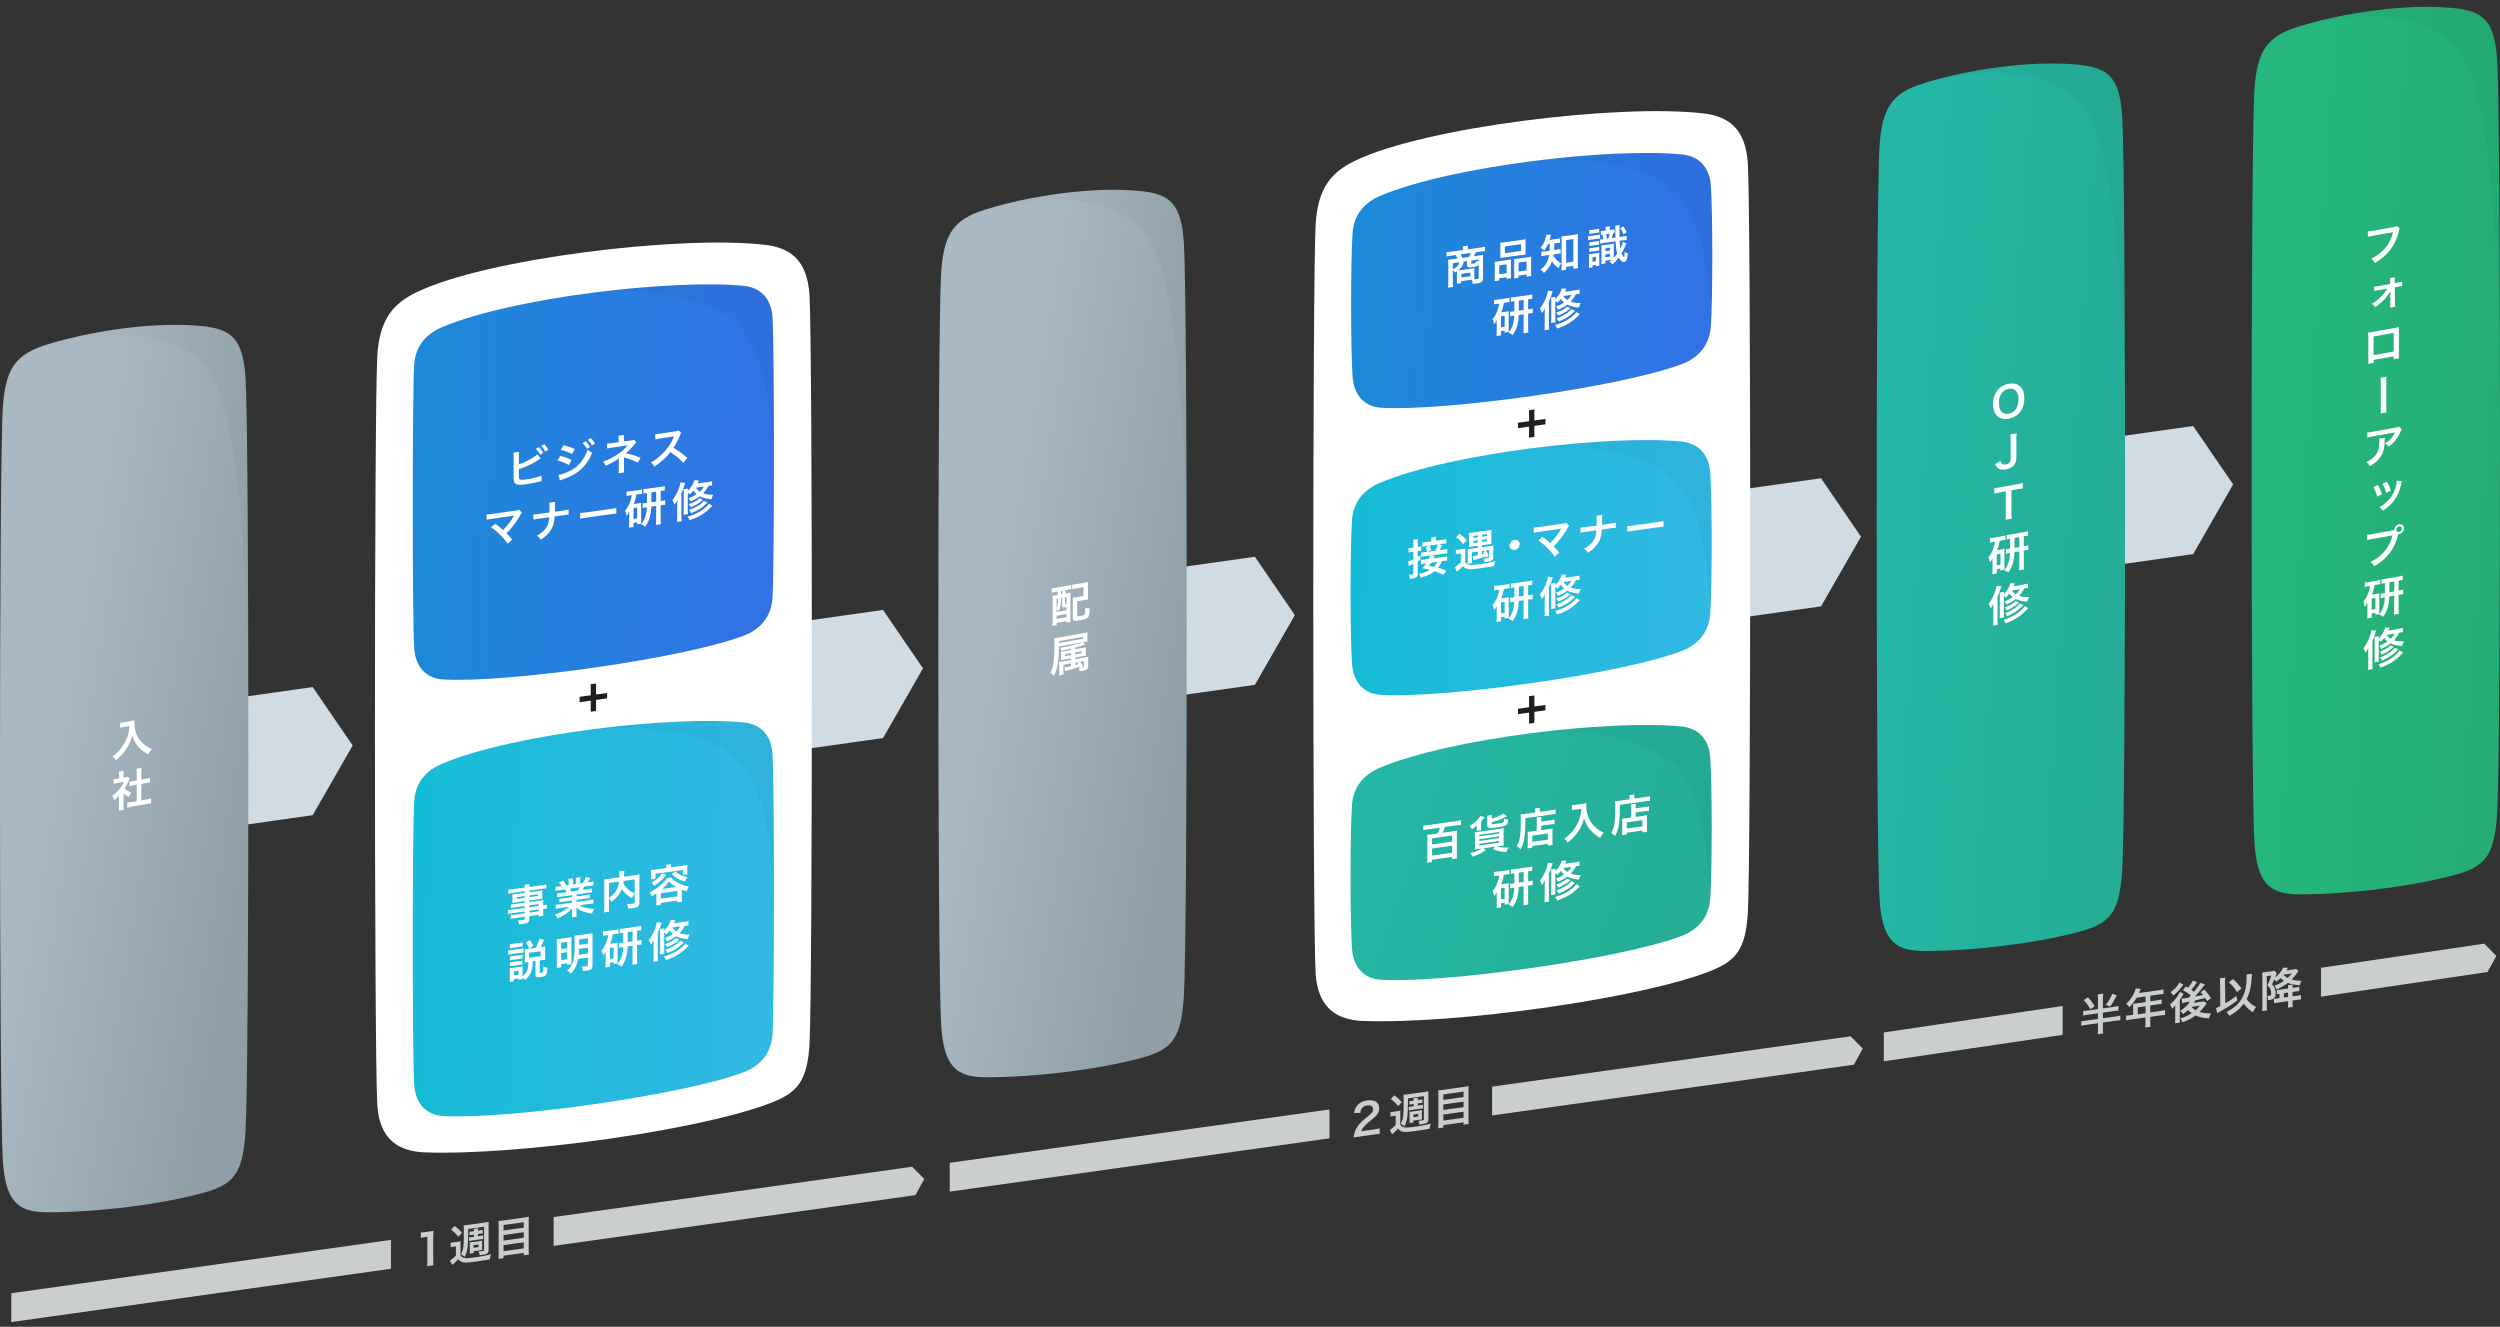 <svg width="358" height="190" fill="none" xmlns="http://www.w3.org/2000/svg"><rect width="100%" height="100%" fill="#333333" stroke="none"/><g clip-path="url(#clip0_1962_15936)"><path d="M44.78 98.388L22.766 101.5v18.345l22.014-3.112 5.723-9.981-5.723-8.364zm81.67-11.043l-22.01 3.107v18.345l22.01-3.107 5.723-9.98-5.723-8.365zm53.251-7.62l-22.014 3.112v18.34l22.014-3.107 5.723-9.98-5.723-8.365zm81.069-11.24l-22.014 3.107v18.346l22.014-3.107 5.723-9.981-5.723-8.365zm53.292-7.483l-22.015 3.112V82.46l22.015-3.113 5.723-9.98-5.723-8.365z" fill="#D1DBE4"/><path d="M243.863 16.233c-12.106-1.395-39.99 1.98-49.878 6.814-3.317 1.621-5.274 3.842-5.586 9.094-.449 7.57-.449 99.82 0 107.253.312 5.157 3.267 6.677 6.842 6.808 13.251.479 40.005-3.223 49.878-7.231 3.424-1.39 4.861-3.006 5.173-8.259.449-7.569.449-99.82 0-107.252-.312-5.157-2.869-6.819-6.424-7.227h-.005z" fill="#fff"/><path d="M217.376 61.314v-.776l1.584-.221v-1.581l.766-.106v1.581l1.583-.221v.775l-1.583.222v1.58l-.766.107v-1.582l-1.584.222zm0 40.951v-.77l1.584-.222v-1.581l.766-.106v1.581l1.583-.221v.77l-1.583.222v1.581l-.766.106v-1.582l-1.584.222z" fill="#1F1F1F"/><path d="M240.954 22.126c-9.984-1.028-32.976 1.586-43.227 5.881-2.103.882-3.842 2.513-4.039 5.348-.277 4.09-.277 16.568 0 20.577.192 2.78 1.825 4.31 4.039 4.451 8.94.57 34.635-2.97 43.227-6.294 2.123-.821 3.842-2.513 4.039-5.348.277-4.09.277-16.15 0-20.159-.192-2.78-1.835-4.225-4.039-4.451v-.005z" fill="url(#paint0_linear_1962_15936)"/><path d="M208.653 39.131c0-.141 0-.176-.01-.287-.101.07-.156.1-.308.186a1.57 1.57 0 00-.297-.372v1.707c0 .327.005.518.035.73l-.711.1c.026-.226.036-.422.036-.735V37.7c0-.186-.005-.337-.026-.513.096 0 .404-.035.6-.06l.711-.101a1.741 1.741 0 00-.232-.504l-.635.091a4.74 4.74 0 00-.67.126v-.645a5.8 5.8 0 00.71-.065l1.659-.232v-.156c0-.13-.01-.252-.03-.367l.736-.101v.06a1.39 1.39 0 00-.03.318v.156l1.745-.247c.302-.04.519-.086.711-.136v.645c-.177 0-.368.02-.671.065l-.661.09a3.542 3.542 0 01-.267.575l.777-.111c.312-.045.423-.066.569-.106a3.63 3.63 0 00-.025.524v2.78c0 .513-.186.695-.812.78-.07.01-.297.035-.67.076a1.791 1.791 0 00-.146-.584l-.131.02-1.367.191v.267l-.635.09c.02-.14.025-.246.025-.453v-1.032l.02-.01zm-.615-1.445v.86c.61-.271.872-.548.923-.991l-.923.13zm1.553-.217c-.081.544-.298.886-.802 1.274.177-.02.212-.025.348-.045l1.498-.212c.232-.03.428-.065.504-.09-.01.156-.02.302-.02.443v.71c0 .186.005.307.025.448.161-.01.298-.025.398-.04.162-.025.207-.06.207-.191v-1.91c-.111.238-.267.308-.862.394-.393.055-.555.055-.666 0-.101-.046-.151-.131-.151-.272v-.584l-.479.065v.01zm.782-.68c.1-.18.186-.377.247-.569l-1.463.207a2.1 2.1 0 01.222.503l.988-.14h.006zm-1.1 2.951l1.271-.176v-.529l-1.271.177v.528zm2.476-2.573l-1.064.151v.348c0 .1.04.115.328.075.212-.03.297-.06.328-.116.03-.045.04-.146.04-.277.161.05.247.076.368.101v-.282zm2.304.887c0-.216-.005-.403-.025-.574.182-.005.338-.025.585-.06l1.321-.187a6.98 6.98 0 00.454-.08c-.02.13-.02.221-.02.529v1.611c0 .247.005.408.025.539l-.651.09v-.216l-1.048.146v.312l-.671.096a4.49 4.49 0 00.03-.655v-1.55zm.636 1.214l1.058-.146v-1.274l-1.058.146v1.274zm.166-3.983a4.15 4.15 0 00-.025-.534c.181 0 .358-.02.68-.066l2.28-.317a5.02 5.02 0 00.69-.126 4.01 4.01 0 00-.025.534v1.118c0 .247.005.398.025.559a6.27 6.27 0 00-.63.065l-2.395.338c-.313.045-.449.07-.63.11.02-.17.025-.332.025-.558v-1.113l.005-.01zm.645.972l2.305-.323v-.962l-2.305.323v.962zm3.237.589c.248-.036.389-.06.54-.101a4.81 4.81 0 00-.025.584v1.556c0 .328.005.484.03.64l-.676.095v-.312l-1.149.161v.313l-.646.09c.01-.171.02-.292.02-.539v-1.742c0-.272 0-.368-.01-.494.142-.005.268-.02.449-.045l1.473-.206h-.006zm-1.28 2.034l1.154-.161v-1.274l-1.154.161v1.274zm4.18-3.883a4.381 4.381 0 01-.524.892 1.807 1.807 0 00-.52-.388c.389-.463.605-.891.772-1.52a1.39 1.39 0 00.07-.384l.681.036c-.03.08-.05.14-.101.327-.035.131-.07.242-.126.398l.913-.126c.282-.04.428-.066.6-.116v.655c-.177.005-.368.02-.6.055l-.222.03a17.23 17.23 0 01-.035.952l.363-.05a3.55 3.55 0 00.569-.11v.664c-.161 0-.327.015-.584.05l-.404.055c-.01.086-.02.116-.035.212.141.227.186.292.312.433.237.267.419.418.787.65a2.943 2.943 0 00-.368.71c-.434-.338-.736-.655-.938-1.007-.237.65-.519 1.062-1.165 1.687-.131-.222-.252-.333-.504-.474.479-.362.792-.75 1.014-1.233.116-.262.186-.53.247-.887l-.464.066a3.98 3.98 0 00-.661.13v-.674c.177 0 .328-.01.676-.06l.514-.071c.01-.191.025-.509.03-.952l-.297.04v.01zm2.622 3.636l-.671.096c.021-.196.036-.458.036-.7v-3.55c0-.242-.01-.438-.036-.635.177 0 .298-.01.555-.05l1.271-.176a3.77 3.77 0 00.559-.111c-.025.196-.03.367-.03.644v3.49c0 .277.01.534.035.756l-.68.095v-.418l-1.039.146v.413zm.01-1.012l1.029-.146v-3.238l-1.029.146v3.238zm4.856-3.47c-.121.01-.247.02-.429.045l-.832.116c-.222.03-.318.05-.444.086v-.594c.142 0 .237 0 .444-.03l.802-.111c.242-.036.307-.05.459-.091v.58zm-1.579 2.76c0-.202-.005-.348-.025-.509.141 0 .187-.01.399-.04l.706-.1c.201-.031.282-.041.398-.071-.01.14-.01.18-.01.488v.876c0 .212.005.318.02.499l-.499.07v-.196l-.489.07v.303l-.525.075c.025-.161.031-.312.031-.559v-.906h-.006zm.051-2.226c.116 0 .191-.01.423-.04l.545-.076c.217-.03.308-.05.434-.08v.553a3.612 3.612 0 00-.434.046l-.545.075c-.216.03-.302.05-.423.076v-.554zm0 .85c.116 0 .191-.01.423-.04l.545-.075c.222-.03.308-.05.434-.08v.553c-.147 0-.212.01-.434.04l-.545.076c-.216.03-.302.05-.423.076v-.554.005zm.005-2.598c.121.006.237 0 .418-.03l.56-.08c.192-.026.298-.046.424-.091v.58a2.53 2.53 0 00-.424.034l-.56.08a3.457 3.457 0 00-.418.081v-.579.005zm.439 4.548l.494-.07v-.655l-.494.07v.655zm2.733-4.578c.216-.03.317-.05.428-.085v.543c-.091 0-.126.005-.217.016a4.97 4.97 0 01-.166.715l.529-.076c-.01-.352-.02-.675-.02-1.118 0-.297-.01-.468-.035-.579l.645-.09c-.03.226-.03.317-.03.906 0 .342 0 .362.01.8l.358-.05c.313-.045.464-.07.666-.13v.619c-.217.005-.419.02-.671.055l-.338.045c.025.464.051.806.096 1.123.202-.407.313-.72.363-.966l.519.211c-.05.086-.085.156-.216.468a7.306 7.306 0 01-.484.967c.126.302.272.529.342.519.056-.005.081-.212.091-.76.182.136.288.2.464.261-.04.408-.086.65-.146.826-.086.227-.212.368-.363.388-.267.035-.55-.202-.777-.645a7.87 7.87 0 01-.922.998 1.249 1.249 0 00-.419-.408c.177-.131.222-.172.328-.257l-.933.13v.398l-.57.081c.025-.161.03-.322.03-.539v-1.611c0-.272-.005-.363-.025-.534.121 0 .177-.005.394-.035l1.018-.141a3.02 3.02 0 00.393-.076c-.01.126-.02.252-.02.544v1.47s.005.01.005.03c.177-.19.333-.382.489-.609-.131-.443-.206-1.012-.237-1.757l-1.613.227a4.73 4.73 0 00-.61.115v-.604c.161 0 .217-.01.459-.04a3.693 3.693 0 00-.142-.675c-.09.02-.116.02-.206.045v-.544c.126 0 .222-.005.393-.03l.292-.04v-.03a2.4 2.4 0 00-.03-.484l.646-.09c-.026.146-.031.226-.031.523l.247-.035.016.015zm-.888 3.047l.681-.096v-.393l-.681.096v.393zm0 .881l.681-.096v-.402l-.681.095v.403zm.424-2.669c.085-.272.121-.438.151-.715l-.469.066c.055.231.066.302.111.68l.212-.03h-.005zm2.138-1.752c.206.272.337.508.479.84l-.459.323a3.035 3.035 0 00-.444-.896l.424-.272v.005zm-17.976 11.074a4.11 4.11 0 00-.519.1v-.65c.156 0 .358-.014.585-.044l1.058-.146c.263-.036.399-.06.58-.116v.644c-.161 0-.307.02-.519.05l-.308.046c-.08.498-.181.871-.378 1.355l.731-.101c.182-.025.242-.04.363-.07-.02.16-.02.236-.02.443v2.074c0 .247.005.323.02.469l-.6.085v-.277l-.519.07v.605l-.65.09c.025-.175.035-.372.035-.619v-1.102c0-.237 0-.257.01-.585-.101.227-.187.358-.383.615-.071-.378-.111-.484-.237-.715.332-.378.554-.776.766-1.395a4.06 4.06 0 00.207-.841l-.222.03v-.015zm.469 3.394l.524-.076v-1.58l-.524.075v1.58zm1.916-3.747a3.273 3.273 0 00-.494.101v-.655c.126.005.348-.015.665-.055l1.745-.247a4.44 4.44 0 00.645-.126v.655c-.186 0-.277.01-.589.055v1.43h.05c.313-.05.434-.075.605-.12v.674c-.176 0-.303.01-.605.056h-.05v1.974c0 .267.01.493.04.74l-.721.1a7.06 7.06 0 00.035-.744v-1.97l-.701.101c-.025.54-.06.867-.146 1.229-.151.68-.338 1.103-.741 1.667-.162-.171-.318-.262-.57-.348a3.55 3.55 0 00.701-1.485c.065-.277.096-.564.116-.967-.298.04-.393.06-.59.11v-.674c.181 0 .282-.01.605-.055v-1.446zm1.331 1.244v-1.43l-.691.096v1.43l.691-.096zm3.02.473c0-.297.005-.448.021-.72a3.848 3.848 0 01-.419.705c-.091-.287-.176-.489-.292-.665.549-.68 1.033-1.747 1.149-2.543l.681.08a6.967 6.967 0 00-.091.282c-.126.408-.252.74-.454 1.179v3.313c0 .308.005.494.031.72l-.666.091c.025-.236.035-.428.035-.73v-1.717l.005.005zm4.992-2.77c-.171.005-.302.02-.529.05a4.529 4.529 0 01-.741 1.058c.408.151.761.207 1.432.207a2.73 2.73 0 00-.253.654c-.781-.086-1.24-.206-1.669-.438-.378.287-.736.483-1.341.75a1.839 1.839 0 00-.267-.483c.509-.181.792-.322 1.16-.57a2.493 2.493 0 01-.489-.513 4.13 4.13 0 01-.484.544c-.101-.096-.142-.12-.298-.221v2.427c0 .332.005.473.03.61l-.65.09c.03-.172.035-.318.035-.635V43.16c0-.302-.005-.383-.025-.56l.635-.09c-.01.106-.02.177-.025.328.479-.484.787-.983.938-1.531l.65.035c-.095.211-.131.292-.201.433l1.411-.196a4.08 4.08 0 00.676-.131v.619l.005.015zm.041 2.9c-.071.071-.147.137-.237.232-.873.882-1.634 1.345-3.016 1.834a1.933 1.933 0 00-.312-.5c.953-.281 1.654-.619 2.289-1.092.363-.272.6-.503.766-.765l.51.292zm-1.367-.83l-.217.181c-.363.307-.801.56-1.517.856-.086-.176-.116-.216-.303-.428.756-.257 1.281-.549 1.588-.876l.449.262v.005zm.671.383c-.817.765-1.331 1.092-2.365 1.505a1.26 1.26 0 00-.293-.463c.918-.302 1.836-.866 2.143-1.314l.51.272h.005zm-1.669-2.146c.186.262.333.398.575.564a2.44 2.44 0 00.554-.725l-1.129.156v.005z" fill="#fff"/><path d="M240.872 63.243c-9.984-1.028-32.976 1.586-43.227 5.882-2.103.88-3.842 2.513-4.039 5.348-.277 4.089-.277 16.567 0 20.576.192 2.78 1.825 4.31 4.039 4.452 8.94.569 34.635-2.972 43.227-6.295 2.123-.821 3.842-2.513 4.039-5.348.277-4.09.277-16.15 0-20.159-.192-2.78-1.836-4.225-4.039-4.451v-.005z" fill="url(#paint1_linear_1962_15936)"/><path opacity=".7" d="M244.79 67.695c-.192-2.78-1.836-4.225-4.039-4.451-5.572-.575-15.197-.016-24.395 1.339 12.53-1.727 20.391 1.052 23.593 4.195 5.012 4.92 4.841 19.07 4.841 19.07.277-4.089.277-16.15 0-20.158v.005z" fill="#000" fill-opacity=".05"/><path d="M202.386 77.917c0-.287-.005-.423-.036-.61l.706-.1c-.03.191-.035.337-.035.614v.499l.161-.02c.157-.02.232-.04.338-.07v.629a2.59 2.59 0 00-.333.03l-.171.025v.846c.111-.07.176-.11.363-.232l.05.595c-.176.12-.242.16-.408.261v1.768c0 .217-.065.403-.176.489-.126.095-.358.17-.676.216l-.282.03a1.73 1.73 0 00-.152-.599c.187 0 .318 0 .459-.02.156-.02.192-.06.192-.207v-1.319c-.126.06-.273.136-.378.181a1.767 1.767 0 00-.253.131l-.126-.66c.212-.055.379-.12.762-.292V79.01l-.247.035c-.157.02-.278.045-.444.085v-.639a3.7 3.7 0 00.449-.03l.242-.035v-.494l-.005-.015zm4.316 4.396a7.874 7.874 0 00-1.286-.514c-.555.434-1.16.71-1.987.922a1.573 1.573 0 00-.252-.544c.696-.14 1.12-.287 1.589-.574a8.616 8.616 0 00-1.064-.216 5.29 5.29 0 00.529-.72l-.176.025c-.273.04-.419.065-.58.11v-.64a4.4 4.4 0 00.585-.05l.539-.075c.111-.217.172-.358.217-.494l-.792.111a2.92 2.92 0 00-.519.106v-.64c.116.01.242 0 .484-.04l.414-.055a1.953 1.953 0 00-.278-.625l.499-.262-.347.05c-.343.051-.464.071-.611.117v-.64c.167 0 .338-.015.681-.065l.63-.086v-.13c0-.152-.01-.303-.03-.424l.706-.1c-.025.156-.03.281-.03.427v.141l.807-.115c.353-.05.519-.081.675-.126v.64c-.141 0-.277.01-.61.055l-.539.075.559.066a3.832 3.832 0 01-.368.765l.479-.065a3.82 3.82 0 00.615-.116v.64c-.161 0-.292.01-.615.055l-1.674.236.494.081c-.02.044-.052.106-.095.186-.011.04-.036.076-.081.151l1.376-.191c.303-.04.454-.07.59-.116v.64c-.161 0-.302.01-.585.05l-.186.025c-.131.368-.272.62-.545.952.434.12.666.197 1.195.403l-.423.604.01-.01zm-1.175-3.444c.187-.297.267-.479.378-.912l-1.22.171c.111.172.197.378.277.63l-.494.257 1.059-.146zm-.61 1.707c-.096.146-.146.221-.308.448l.731.146c.243-.257.369-.448.469-.715l-.892.126v-.005zm3.555-1.843c.151 0 .252-.005.484-.04l.434-.061c.181-.025.322-.05.463-.096-.02.166-.025.297-.025.66v1.294c.126.202.242.297.454.363.242.085.666.07 1.518-.05a23.325 23.325 0 002.334-.449 2.652 2.652 0 00-.181.71c-.63.111-1.256.212-2.002.318-.963.135-1.397.166-1.684.115a1.294 1.294 0 01-.771-.428c-.248.262-.419.428-.858.816l-.297-.64c.212-.12.57-.417.847-.704v-1.295l-.303.04a2.622 2.622 0 00-.408.086v-.65l-.005.01zm.529-2.307c.459.333.701.554 1.049.937l-.509.559c-.363-.443-.56-.64-1.029-.982l.484-.514h.005zm1.861 1.833a6.127 6.127 0 00-.519.091c.02-.161.025-.287.025-.514V76.8c0-.191-.005-.312-.025-.484.171-.004.302-.02.574-.055l2.093-.292c.272-.04.429-.065.58-.106-.02.172-.025.282-.025.53v1.006c0 .237.005.348.02.504-.146.01-.267.02-.51.05l-.852.121v.297l1.135-.161c.197-.025.348-.055.499-.096-.02.141-.025.292-.025.499v1.198c0 .217-.066.353-.207.444-.111.07-.348.135-.681.18 0 0-.058.008-.176.021l-.192.02c-.01-.161-.025-.196-.121-.493.192 0 .338-.01.484-.03.258-.036.308-.061.308-.152v-1.042l-1.029.146v.453c.116-.035.147-.045.318-.1a1.177 1.177 0 00-.116-.197l.363-.216c.182.256.298.483.398.775l-.393.247c-.03-.1-.04-.126-.071-.207-.342.126-.831.292-1.235.408a7.717 7.717 0 00-.479.161l-.116-.564a.24.24 0 00.071-.01c.065-.01.368-.075.67-.146v-.528l-.857.12v.977c0 .212.01.504.02.584l-.635.091c.02-.191.025-.267.025-.584V79.11a5.15 5.15 0 00-.02-.478c.116 0 .242-.01.464-.04l1.003-.141v-.297l-.781.11.015-.005zm.111-1.505v.282l.67-.096v-.282l-.67.096zm0 .725v.297l.67-.096v-.297l-.67.096zm1.25-.615l.737-.1v-.282l-.737.106v.282-.006zm0 .736l.737-.101v-.297l-.737.106v.297-.005zm5.39.327c0 .398-.317.76-.721.82-.398.056-.721-.216-.721-.614 0-.397.318-.76.721-.815.399-.056.721.216.721.614v-.005zm3.248-1.057c.322.22.499.357.751.563.222.195.346.302.373.323a8.677 8.677 0 001.528-1.959l.035-.06s.005-.02.01-.03c-.06.014-.151.034-.277.05l-2.198.307-.681.095c-.489.076-.55.086-.772.141v-.765c.237 0 .374-.01.787-.066l3.358-.478c.262-.035.353-.055.504-.12l.424.417a2.45 2.45 0 00-.267.393c-.575 1.002-1.21 1.833-1.952 2.558.252.252.484.509.797.896l-.635.595c-.338-.494-.661-.867-1.165-1.355-.464-.448-.767-.7-1.21-.992l.59-.514zm9.741-1.904c.424-.06.55-.08.787-.151v.76a5.37 5.37 0 00-.772.08l-1.24.177c-.056.846-.156 1.26-.434 1.763-.333.594-.756 1.027-1.543 1.566-.206-.317-.297-.413-.549-.574.726-.413 1.185-.851 1.457-1.39.181-.353.247-.635.297-1.254l-1.497.212a6.136 6.136 0 00-.772.14v-.76c.237 0 .369-.01.787-.065l1.523-.212c.005-.252.005-.362.005-.473v-.358c0-.257-.005-.413-.03-.574l.832-.116c-.026.197-.026.202-.031.585v.362l-.01.463 1.195-.166-.005-.015zm2.425.358c.268 0 .379-.01.979-.096l3.222-.453c.6-.086.711-.106.978-.181v.836c-.242 0-.308.015-.983.105l-3.207.449c-.676.095-.742.105-.984.166v-.836l-.005.01zm-18.555 9.12a4.11 4.11 0 00-.519.1v-.649c.156 0 .358-.015.585-.045l1.058-.146c.263-.036.399-.06.58-.116v.644c-.161 0-.307.02-.519.05l-.308.046c-.08.499-.181.871-.378 1.355l.731-.101c.182-.025.242-.04.363-.07-.02.16-.02.236-.02.443v2.074c0 .247.005.323.02.469l-.6.085v-.277l-.519.07v.605l-.65.09a4.41 4.41 0 00.035-.619V87.35c0-.237 0-.257.01-.585-.101.227-.187.358-.383.615-.071-.378-.111-.484-.237-.715.332-.378.554-.776.766-1.395a4.06 4.06 0 00.207-.841l-.222.03v-.015zm.469 3.394l.524-.075V86.18l-.524.076v1.581zm1.916-3.747a3.26 3.26 0 00-.494.101v-.655c.126.005.348-.015.665-.055l1.745-.247a4.58 4.58 0 00.645-.126v.655c-.186 0-.277.01-.589.055v1.43h.05c.313-.05.434-.075.605-.12v.674c-.176 0-.303.01-.605.056h-.05v1.974c0 .267.01.493.04.74l-.721.1a7.06 7.06 0 00.035-.744v-1.97l-.701.101c-.025.54-.06.867-.146 1.23-.151.679-.338 1.102-.741 1.666-.162-.171-.318-.262-.57-.347a3.56 3.56 0 00.701-1.486c.065-.277.096-.564.116-.967-.298.04-.393.06-.59.11v-.674c.181 0 .282-.01.605-.055V84.09zm1.331 1.244v-1.43l-.691.096v1.43l.691-.096zm3.02.473c0-.297.005-.448.021-.72a3.848 3.848 0 01-.419.705c-.091-.287-.176-.489-.292-.665.549-.68 1.033-1.747 1.149-2.543l.681.08a6.915 6.915 0 00-.091.283c-.126.408-.252.74-.454 1.178v3.313c0 .308.005.494.031.72l-.666.091c.025-.236.035-.428.035-.73v-1.717l.005.005zm4.992-2.77c-.171.005-.302.02-.529.05a4.531 4.531 0 01-.741 1.058c.408.151.761.207 1.432.207a2.73 2.73 0 00-.253.654c-.781-.085-1.24-.206-1.669-.438-.378.287-.736.483-1.341.75a1.838 1.838 0 00-.267-.483c.509-.181.792-.322 1.16-.57a2.495 2.495 0 01-.489-.513 4.137 4.137 0 01-.484.544c-.101-.096-.142-.12-.298-.221v2.427c0 .332.005.473.03.61l-.65.09c.03-.171.035-.317.035-.635v-2.452c0-.302-.005-.383-.025-.56l.635-.09c-.01.106-.02.177-.025.328.479-.484.787-.982.938-1.531l.65.035c-.095.211-.131.292-.201.433l1.411-.196c.328-.046.495-.076.676-.131v.62l.005.014zm.041 2.9c-.071.071-.147.137-.237.233-.873.88-1.634 1.344-3.016 1.832a1.933 1.933 0 00-.312-.498c.953-.282 1.654-.62 2.289-1.093.363-.272.6-.503.766-.765l.51.292zm-1.367-.83l-.217.181c-.363.307-.801.56-1.517.856-.086-.176-.116-.216-.303-.428.756-.257 1.281-.549 1.588-.876l.449.262v.005zm.671.383c-.817.765-1.331 1.092-2.365 1.505a1.26 1.26 0 00-.293-.463c.918-.302 1.836-.866 2.143-1.314l.51.272h.005zm-1.669-2.146c.186.262.333.398.575.564.262-.246.413-.448.554-.725l-1.129.156v.005z" fill="#fff"/><path d="M240.872 104.038c-9.984-1.028-32.976 1.586-43.227 5.882-2.103.881-3.842 2.512-4.039 5.348-.277 4.089-.277 16.567 0 20.576.192 2.78 1.825 4.31 4.039 4.451 8.94.57 34.635-2.971 43.227-6.294 2.123-.821 3.842-2.513 4.039-5.348.277-4.089.277-16.15 0-20.159-.192-2.779-1.836-4.225-4.039-4.451v-.005z" fill="url(#paint2_linear_1962_15936)"/><path opacity=".7" d="M244.79 108.554c-.192-2.78-1.836-4.225-4.039-4.452-5.572-.574-15.197-.015-24.395 1.339 12.53-1.727 20.391 1.053 23.593 4.195 5.012 4.92 4.841 19.071 4.841 19.071.277-4.089.277-16.15 0-20.158v.005z" fill="#000" fill-opacity=".05"/><path d="M204.549 118.747a8.127 8.127 0 00-.741.141v-.68c.211-.005.448-.025.741-.065l3.923-.549a7.28 7.28 0 00.741-.141v.68c-.232.01-.484.03-.741.065l-1.579.222a8.859 8.859 0 01-.297.826l1.442-.202c.237-.035.424-.065.61-.115-.02.181-.03.402-.03.624v2.629c0 .247.01.493.035.755l-.711.101v-.327l-2.869.402v.328l-.706.1c.026-.251.036-.468.036-.765v-2.639c0-.216-.01-.428-.031-.604.177-.005.353-.02.57-.05l.953-.136c.096-.227.192-.489.293-.826l-1.639.231v-.005zm.524 2.181l2.869-.403v-.881l-2.869.403v.881zm0 1.591l2.869-.403v-1.012l-2.869.403v1.012zm6.363-3.545c.026-.101.031-.187.031-.303v-.201c0-.081.01-.176.025-.277a4.916 4.916 0 01-.726.559c-.086-.206-.141-.282-.328-.478a5.005 5.005 0 001.145-.882c.191-.206.337-.392.408-.539l.63.167c-.03.035-.035.035-.06.07a.913.913 0 01-.066.081l-.07.09a7.928 7.928 0 01-.338.373v.831c0 .211.005.307.03.413l-.676.096h-.005zm.399 2.578a10.52 10.52 0 00-.641.106c.02-.162.026-.358.026-.605v-1.264c0-.282-.006-.458-.021-.624.142-.01.343-.03.61-.066l2.92-.407c.318-.046.454-.071.605-.101-.01.171-.02.357-.02.665v1.193c0 .237.01.519.025.635-.126.005-.398.04-.635.07l-.283.04c.434.151.883.197 1.644.167a4.194 4.194 0 00-.368.629c-.892-.035-1.255-.111-1.926-.403l.343-.347-1.71.241.389.232c-.651.483-.978.645-1.916.962a2.043 2.043 0 00-.363-.504c.756-.191 1.134-.342 1.648-.654l-.327.045v-.01zm.01-1.788l2.839-.398v-.231l-2.839.398v.231zm0 .655l2.839-.398v-.242l-2.839.398v.242zm0 .654l2.839-.397v-.242l-2.839.398v.241zm1.77-3.852c.796-.237 1.225-.418 1.709-.72l.464.413c-.762.383-1.311.594-2.173.836v.141c0 .151.085.156.771.06.62-.085.797-.131.888-.201.07-.061.09-.161.1-.484.242.056.389.071.61.071-.055.504-.121.68-.307.816-.116.08-.237.131-.464.181-.131.03-.756.136-.973.166-1.039.146-1.261.091-1.261-.312v-.906c0-.212-.005-.343-.03-.474l.696-.096a2.25 2.25 0 00-.03.449v.065-.005zm6.217-1.093c0-.161-.01-.256-.03-.362l.726-.101a1.514 1.514 0 00-.031.378v.216l1.498-.211c.358-.051.6-.096.761-.141v.67a8.073 8.073 0 00-.751.075l-3.575.504c.005 2.553-.141 3.484-.696 4.466a2.095 2.095 0 00-.539-.443c.242-.408.358-.75.454-1.289.09-.524.126-1.173.126-2.362 0-.513-.005-.705-.026-.911.212-.01.444-.03.711-.071l1.367-.191v-.222l.005-.005zm.232 1.541c0-.332-.005-.443-.03-.594l.69-.096c-.02.141-.025.267-.025.6v.07l1.271-.176c.307-.045.499-.081.64-.126v.665c-.176 0-.378.015-.615.05l-1.291.181v.635l1.104-.156c.253-.035.389-.061.53-.101-.02.196-.025.353-.025.614v.982c0 .373.005.59.035.781l-.691.096v-.262l-2.233.312v.252l-.681.095a5.55 5.55 0 00.035-.745v-1.098c0-.221-.005-.372-.025-.528.151 0 .282-.016.539-.051l.772-.111v-1.294.005zm-.64 2.881l2.233-.312v-.892l-2.233.312v.892zm6.257-4.638c-.162.02-.343.061-.58.111v-.725c.176 0 .303-.01.565-.05l.963-.136a4.09 4.09 0 00.549-.106c-.02.176-.02.232-.02.383 0 .856.217 1.621.646 2.296.252.388.549.705.968 1.022.307.242.484.343.892.524a3.112 3.112 0 00-.514.755 4.944 4.944 0 01-1.467-1.208 3.703 3.703 0 01-.53-.816 3.35 3.35 0 01-.307-.811c-.217.801-.459 1.35-.863 1.944-.388.554-.842 1.042-1.497 1.571a1.404 1.404 0 00-.494-.564 5.823 5.823 0 001.215-1.118 5.315 5.315 0 001.034-1.929 5.12 5.12 0 00.201-1.243l-.756.105-.005-.005zm7.679-1.682c0-.161-.01-.257-.03-.363l.726-.1c-.025.1-.03.201-.03.377v.217l1.497-.212c.358-.05.6-.095.762-.141v.67a7.779 7.779 0 00-.752.076l-3.574.503c.005 2.553-.142 3.485-.696 4.467a2.118 2.118 0 00-.54-.443c.242-.408.358-.751.454-1.289.091-.524.126-1.174.126-2.362 0-.514-.005-.705-.025-.912.212-.01.444-.03.711-.07l1.366-.191v-.222l.005-.005zm.232 1.541c0-.333-.005-.443-.03-.594l.691-.096a4.05 4.05 0 00-.025.599v.071l1.27-.177c.308-.045.499-.08.641-.125v.664a4.1 4.1 0 00-.616.051l-1.29.181v.634l1.104-.156c.252-.035.388-.06.529-.1-.02.196-.025.352-.025.614v.982c0 .373.005.589.035.781l-.69.095v-.262l-2.234.313v.251l-.681.096a5.56 5.56 0 00.035-.745v-1.098c0-.222-.005-.373-.025-.529.151 0 .283-.015.54-.05l.771-.106v-1.294zm-.64 2.88l2.234-.312v-.891l-2.234.312v.891zm-18.48 6.748c-.217.03-.343.055-.519.101v-.65c.156 0 .358-.015.585-.045l1.058-.146c.263-.036.399-.061.58-.116v.644c-.161 0-.307.021-.519.051l-.308.045c-.08.499-.181.871-.378 1.355l.731-.101c.182-.025.242-.04.363-.07-.02.161-.02.236-.02.443v2.074c0 .247.005.323.02.469l-.6.085v-.277l-.519.071v.604l-.65.091c.025-.176.035-.373.035-.62v-1.102c0-.237 0-.257.01-.585-.101.227-.187.358-.383.615-.071-.378-.111-.484-.237-.715.332-.378.554-.776.766-1.395a4.06 4.06 0 00.207-.841l-.222.03v-.015zm.469 3.394l.524-.075v-1.582l-.524.076v1.581zm1.916-3.747a3.413 3.413 0 00-.494.101v-.655c.126.006.348-.015.665-.055l1.745-.247a4.44 4.44 0 00.645-.126v.655c-.186 0-.277.01-.589.056v1.43h.05c.313-.051.434-.076.605-.121v.675c-.176 0-.303.01-.605.055h-.05v1.974c0 .267.01.494.04.74l-.721.101c.025-.267.035-.453.035-.745v-1.969l-.701.1c-.025.539-.06.867-.146 1.229-.151.68-.338 1.103-.741 1.667-.162-.171-.318-.262-.57-.347a3.56 3.56 0 00.701-1.486c.065-.277.096-.564.116-.967-.298.04-.393.061-.59.111v-.675c.181 0 .282-.01.605-.055v-1.446zm1.331 1.244v-1.43l-.691.096v1.43l.691-.096zm3.02.474c0-.297.005-.448.021-.72a3.861 3.861 0 01-.419.705c-.091-.287-.176-.489-.292-.665.549-.68 1.033-1.747 1.149-2.543l.681.081a6.814 6.814 0 00-.091.282c-.126.408-.252.74-.454 1.178v3.314c0 .307.005.493.031.72l-.666.09c.025-.236.035-.428.035-.73v-1.717l.005.005zm4.992-2.77c-.171.005-.302.02-.529.051a4.525 4.525 0 01-.741 1.057c.408.151.761.207 1.432.207a2.713 2.713 0 00-.253.654c-.781-.085-1.24-.206-1.669-.438-.378.287-.736.484-1.341.75a1.842 1.842 0 00-.267-.483c.509-.181.792-.322 1.16-.569a2.485 2.485 0 01-.489-.514 4.062 4.062 0 01-.484.544c-.101-.095-.142-.121-.298-.221v2.427c0 .332.005.473.03.609l-.65.091c.03-.171.035-.317.035-.635v-2.452c0-.302-.005-.383-.025-.559l.635-.091c-.01.106-.02.177-.025.328.479-.484.787-.982.938-1.531l.65.035c-.095.212-.131.292-.201.433l1.411-.196c.328-.046.495-.076.676-.131v.619l.005.015zm.041 2.901c-.071.07-.147.136-.237.232-.873.881-1.634 1.344-3.016 1.833a1.922 1.922 0 00-.312-.499c.953-.282 1.654-.619 2.289-1.093.363-.272.6-.503.766-.765l.51.292zm-1.367-.831l-.217.181c-.363.307-.801.559-1.517.856-.086-.176-.116-.216-.303-.428.756-.257 1.281-.549 1.588-.876l.449.262v.005zm.671.383c-.817.765-1.331 1.092-2.365 1.505a1.261 1.261 0 00-.293-.463c.918-.302 1.836-.866 2.143-1.314l.51.272h.005zm-1.669-2.146c.186.262.333.398.575.564.262-.246.413-.448.554-.725l-1.129.156v.005z" fill="#fff"/><path opacity=".7" d="M244.993 26.577c-.192-2.78-1.836-4.225-4.039-4.452-5.572-.574-15.197-.015-24.394 1.34 12.53-1.727 20.39 1.052 23.592 4.195 5.012 4.92 4.841 19.07 4.841 19.07.277-4.089.277-16.15 0-20.158v.005z" fill="#000" fill-opacity=".05"/><path d="M109.492 35.053c-12.106-1.395-39.99 1.979-49.878 6.813-3.317 1.622-5.274 3.842-5.586 9.095-.45 7.569-.45 99.819 0 107.252.312 5.157 3.267 6.678 6.842 6.809 13.25.478 40.005-3.223 49.878-7.232 3.423-1.39 4.861-3.006 5.173-8.258.449-7.569.449-99.82 0-107.253-.312-5.157-2.869-6.819-6.424-7.226h-.005z" fill="#fff"/><path d="M83.005 100.558v-.775l1.584-.222V97.98l.766-.106v1.581l1.583-.221v.775l-1.583.222v1.581l-.766.106v-1.581l-1.584.221z" fill="#1F1F1F"/><path d="M106.583 40.945c-9.984-1.027-32.976 1.586-43.227 5.882-2.103.881-3.843 2.513-4.04 5.348-.276 4.089-.276 36.655 0 40.664.192 2.78 1.826 4.31 4.04 4.451 8.94.57 34.635-2.97 43.227-6.294 2.123-.821 3.842-2.513 4.039-5.348.277-4.09.277-36.243 0-40.246-.192-2.78-1.836-4.225-4.039-4.452v-.005z" fill="url(#paint3_linear_1962_15936)"/><path d="M74.302 66.491c.913-.297 2.25-1.022 2.643-1.445l.484.614c-.04.025-.222.136-.545.338-.822.508-1.669.896-2.582 1.193v.796c-.005.03-.005.06-.005.08 0 .348.026.484.106.56.101.095.45.095 1.034.01.403-.056.963-.172 1.402-.293a3.86 3.86 0 00.69-.241l.036.795c-.126.02-.156.03-.797.177-.358.085-1.12.226-1.487.281-.762.106-1.18.086-1.412-.06-.171-.1-.262-.282-.298-.574-.01-.1-.02-.201-.02-.554v-2.795c-.005-.307-.005-.403-.03-.554l.812-.116c-.025.147-.03.257-.03.564v1.224zm2.87-2.462c.242.236.403.463.605.83l-.434.262a3.057 3.057 0 00-.6-.835l.429-.252v-.005zm.907.64a3.673 3.673 0 00-.58-.817l.419-.251c.267.261.428.478.59.79l-.429.277zm2.158.603a8.07 8.07 0 011.609.594l-.373.736c-.399-.252-1.08-.524-1.639-.65l.403-.675v-.005zm-.272 2.74c.474-.07 1.104-.297 1.745-.635 1.104-.539 2.012-1.656 2.445-3.001.237.221.353.302.63.448-.75 1.929-2.022 3.097-4.185 3.822-.257.09-.307.111-.423.161l-.212-.795zm.736-4.26c.57.135 1.17.342 1.609.553l-.389.72c-.489-.261-1.17-.523-1.613-.599l.393-.67v-.005zm3.142-.56c.267.247.428.454.635.796l-.424.282a3.402 3.402 0 00-.635-.81l.424-.273v.006zm.937.6a3.57 3.57 0 00-.615-.786l.404-.267c.272.237.438.443.63.76l-.419.293zm3.797 3.973a3.63 3.63 0 00.035-.544v-1.57c-.06.054-.1.085-.181.14-.454.307-.968.584-1.704.917a2.084 2.084 0 00-.358-.61 8.72 8.72 0 001.679-.795 7.833 7.833 0 001.87-1.541 259.077 259.077 0 01-2.34.347c-.352.05-.418.066-.64.121v-.73c.157.015.389 0 .646-.035l1.008-.142v-.493c-.005-.222-.005-.307-.03-.428l.812-.116c-.025.116-.03.227-.03.428v.499l1.023-.141c.182-.026.298-.06.409-.111l.353.363c-.101.09-.111.1-.268.297-.338.438-.65.765-1.235 1.299a8.473 8.473 0 012.108.65l-.399.69c-.615-.313-1.089-.494-1.84-.706-.08-.025-.09-.025-.151-.045.005.07.01.242.01.292v1.325c0 .266 0 .362.03.533l-.817.116.01-.01zm9.273-1.485a9.331 9.331 0 00-1.856-1.531 8.666 8.666 0 01-2.304 2.065 1.89 1.89 0 00-.49-.6 6.114 6.114 0 001.21-.83c.913-.766 1.64-1.743 2.033-2.74l.065-.166c-.063.013-.73.119-2.001.317a4.61 4.61 0 00-.66.141l-.026-.77c.166.005.282 0 .53-.04.025 0 .07-.01.145-.021l2.128-.327c.338-.056.389-.066.54-.141l.398.352c-.08.1-.126.192-.191.353a9.587 9.587 0 01-.943 1.797c.378.202.706.408 1.12.716.1.073.394.312.882.715l-.58.71zm-26.941 8.721c.323.222.5.358.751.564.222.195.347.303.373.323.313-.308.565-.585.792-.872a9.644 9.644 0 00.772-1.148s.005-.02.01-.03c-.06.015-.152.035-.278.05l-2.198.308-.68.095c-.49.076-.55.08-.772.141v-.765c.237 0 .373-.01.786-.07l3.358-.48c.263-.034.353-.055.505-.12l.423.418a2.47 2.47 0 00-.267.393c-.575 1.002-1.21 1.833-1.951 2.558.252.252.484.509.796.896l-.635.595c-.338-.494-.66-.867-1.165-1.355-.464-.448-.766-.7-1.21-.992l.59-.509zm9.737-1.903c.423-.06.55-.08.786-.151v.76c-.217.005-.373.02-.771.08l-1.24.172c-.056.846-.157 1.259-.434 1.763-.333.594-.757 1.027-1.543 1.566-.207-.318-.298-.408-.55-.574.726-.413 1.185-.852 1.457-1.39.182-.353.248-.63.298-1.254l-1.498.211a6.104 6.104 0 00-.771.141v-.76c.237 0 .368-.01.787-.066l1.522-.211c.005-.252.005-.363.005-.468v-.358c0-.257-.005-.413-.03-.574l.832-.116c-.025.197-.025.202-.03.584v.363c-.007.265-.01.42-.01.463l1.195-.166-.005-.015zm2.43.358c.267 0 .378-.01.978-.096l3.222-.453c.6-.086.711-.106.979-.181v.835c-.242 0-.308.016-.984.106l-3.207.448c-.675.096-.74.106-.983.167v-.836l-.005.01zm7.17-2.523c-.217.03-.343.055-.52.1v-.649c.157 0 .359-.015.586-.045l1.059-.146a3.26 3.26 0 00.58-.116v.645c-.162 0-.308.02-.52.05l-.308.045a5.45 5.45 0 01-.383 1.355l.731-.1c.182-.026.242-.041.363-.071-.02.16-.02.236-.02.443v2.075c0 .246.005.322.02.468l-.6.086v-.277l-.519.07v.604l-.65.091c.025-.176.035-.373.035-.62V73.84c0-.237 0-.262.01-.584-.1.226-.187.357-.383.614-.07-.378-.106-.483-.237-.715.333-.378.554-.776.766-1.395.111-.307.151-.478.207-.841l-.222.03.005-.015zm.474 3.394l.525-.075V72.67l-.525.075v1.581zm1.916-3.746a3.295 3.295 0 00-.494.1v-.654a4.77 4.77 0 00.666-.056l1.744-.246c.267-.036.464-.076.646-.126v.654c-.187 0-.278.01-.59.056v1.43h.05a5.44 5.44 0 00.605-.121v.675c-.176 0-.302.01-.605.055h-.05v1.974c0 .267.01.494.04.74l-.721.101a7.04 7.04 0 00.035-.745v-1.97l-.7.102c-.026.538-.061.866-.147 1.223-.151.68-.338 1.103-.741 1.667-.161-.171-.323-.262-.57-.347a3.56 3.56 0 00.701-1.486c.066-.277.096-.564.116-.967-.297.04-.393.06-.59.111v-.675c.182 0 .282-.01.605-.055v-1.44zm1.331 1.243v-1.43l-.69.096v1.43l.69-.096zm3.015.474c0-.297.005-.448.02-.72a3.838 3.838 0 01-.418.705 2.588 2.588 0 00-.293-.665c.55-.68 1.034-1.748 1.15-2.543l.68.08a8.057 8.057 0 00-.09.282c-.126.408-.252.74-.454 1.179v3.313c0 .308.005.494.03.72l-.665.096c.025-.237.035-.428.035-.73v-1.717h.005zm4.992-2.77a4.88 4.88 0 00-.529.05 4.502 4.502 0 01-.742 1.058c.409.156.762.206 1.432.211a2.65 2.65 0 00-.252.655c-.781-.086-1.24-.206-1.669-.433-.378.287-.736.483-1.34.75a1.83 1.83 0 00-.268-.483c.51-.181.791-.323 1.16-.57a2.515 2.515 0 01-.49-.513 4.088 4.088 0 01-.483.544c-.101-.096-.142-.12-.298-.222v2.433c0 .332.005.473.03.61l-.65.09c.03-.171.035-.318.035-.635v-2.452a3.9 3.9 0 00-.025-.56l.635-.09c-.01.106-.02.176-.025.328.479-.484.787-.983.938-1.531l.65.035c-.096.211-.13.292-.201.433l1.411-.197a4.11 4.11 0 00.676-.13v.619h.005zm.04 2.9c-.07.071-.146.137-.237.232-.872.882-1.628 1.345-3.015 1.833a1.842 1.842 0 00-.312-.498c.953-.287 1.653-.62 2.289-1.093.363-.272.6-.504.766-.766l.509.293zm-1.366-.83l-.217.181c-.363.307-.802.559-1.517.856-.086-.176-.117-.217-.303-.428.756-.257 1.28-.549 1.588-.876l.449.262v.005zm.671.382c-.817.766-1.332 1.093-2.365 1.506a1.264 1.264 0 00-.293-.463c.918-.302 1.836-.866 2.143-1.314l.51.271h.005zm-1.67-2.145c.187.262.333.398.575.564a2.43 2.43 0 00.555-.725l-1.13.161z" fill="#fff"/><path opacity=".7" d="M110.622 45.396c-.192-2.78-1.836-4.225-4.039-4.451-5.572-.574-15.198-.015-24.394 1.34 12.53-1.728 20.39 1.052 23.592 4.194 5.012 4.92 4.841 19.07 4.841 19.07.277-4.089.277-16.15 0-20.158v.005z" fill="#000" fill-opacity=".05"/><path d="M106.583 103.459c-9.984-1.028-32.976 1.586-43.227 5.881-2.103.882-3.843 2.513-4.04 5.348-.276 4.09-.276 36.656 0 40.665.192 2.779 1.826 4.31 4.04 4.451 8.94.569 34.635-2.971 43.227-6.295 2.123-.82 3.842-2.512 4.039-5.348.277-4.089.277-36.242 0-40.246-.192-2.779-1.836-4.225-4.039-4.451v-.005z" fill="url(#paint4_linear_1962_15936)"/><path d="M75.145 129.736l-1.432.202c-.217.03-.394.06-.555.1v-.523c.146 0 .303-.021.57-.056l1.422-.201v-.227l-1.281.181a5.118 5.118 0 00-.51.091c.01-.131.02-.257.02-.408v-.398c0-.171-.004-.277-.02-.418.157-.01.283-.02.515-.055l1.276-.181v-.227l-1.654.232c-.298.04-.494.08-.706.136v-.595c.187 0 .393-.02.741-.065l1.619-.227a1.946 1.946 0 00-.035-.403l.73-.1a1.73 1.73 0 00-.04.418l1.7-.237c.353-.05.55-.091.74-.141v.594c-.206 0-.418.02-.705.066l-1.735.241v.227l1.367-.191c.232-.031.363-.056.509-.091-.01.136-.02.237-.02.423v.398c0 .181.005.272.02.403-.131.005-.287.02-.484.05l-1.392.197v.226l1.352-.191c.358-.051.479-.071.645-.111-.02.156-.02.237-.02.554v.211c.262-.035.403-.07.524-.105v.574c-.146 0-.257.005-.524.045v.348c0 .312.005.473.03.644l-.676.096v-.237l-1.336.186v.338c0 .544-.151.68-.887.78-.146.021-.388.041-.58.056a1.453 1.453 0 00-.187-.569c.328-.01.55-.025.767-.056.186-.025.237-.06.237-.171v-.287l-1.422.202a4.58 4.58 0 00-.6.115v-.559c.161 0 .267-.015.575-.055l1.442-.201v-.262l-1.735.241c-.343.051-.51.076-.665.126v-.574c.156 0 .307-.015.65-.06l1.745-.247v-.267l.005-.005zm-1.13-1.264v.247l1.13-.156v-.247l-1.13.156zm1.785 0l1.215-.171v-.247l-1.215.171v.247zm1.336 1.254v-.267l-1.336.186v.267l1.336-.186zm-1.336.957l1.336-.187v-.261l-1.336.186v.262zm4.609-2.297c-.278.04-.434.065-.62.116v-.574a5.53 5.53 0 00.62-.061l.73-.101a5.193 5.193 0 00-.221-.412l-.65.09c-.298.04-.525.086-.722.131v-.604c.187 0 .379-.015.691-.061l.192-.025c-.116-.196-.187-.282-.409-.503l.606-.313c.206.257.292.388.463.726l.343-.051v-.428c0-.181-.01-.347-.03-.468l.66-.091c-.01.111-.02.242-.02.448v.454l.429-.061v-.453c0-.191-.005-.332-.02-.443l.66-.091c-.02.116-.03.282-.03.473v.429l.378-.056a3.68 3.68 0 00.434-.871l.62.141a9.798 9.798 0 01-.373.629l.171-.025c.313-.045.5-.08.681-.131v.605a9.02 9.02 0 00-.72.07l-.606.086c-.116.257-.141.312-.222.478l.701-.101c.297-.04.449-.07.62-.11v.574c-.186 0-.338.02-.62.055l-1.578.222v.292l1.26-.177c.273-.04.454-.07.62-.115v.544c-.17 0-.357.02-.62.055l-1.26.176v.302l1.684-.236c.343-.051.555-.091.731-.136v.604a5.905 5.905 0 00-.726.065l-1.215.172c.207.146.479.272.822.367.388.106.7.151 1.255.166a2.878 2.878 0 00-.343.665c-1.013-.136-1.699-.408-2.244-.881.02.227.02.282.02.428v.297c0 .252.01.438.041.604l-.71.101a4.42 4.42 0 00.034-.619v-.287c0-.141 0-.162.02-.413a4.194 4.194 0 01-.872.785 6.955 6.955 0 01-1.23.68 2.103 2.103 0 00-.368-.529c.882-.312 1.492-.659 1.976-1.133l-1.124.156a6.327 6.327 0 00-.731.141v-.604c.191 0 .398-.02.726-.065l1.603-.227v-.302l-1.195.166a4.525 4.525 0 00-.615.116v-.544c.167 0 .343-.02.615-.055l1.195-.167v-.287l-1.512.212.005-.01zm2.37-.851c.09-.187.14-.302.201-.474l-1.376.192c.085.171.12.257.181.418l.999-.141-.005.005zm8.112.453a2.767 2.767 0 00-.398.625c-.63-.328-1.15-.806-1.457-1.33a2.894 2.894 0 01-.293.615c-.282.468-.605.81-1.15 1.228a1.826 1.826 0 00-.387-.453v1.168c0 .373.005.554.03.715l-.741.106c.03-.206.04-.443.04-.735v-3.434a4.75 4.75 0 00-.025-.58c.217-.005.388-.025.7-.07l1.483-.207c.005-.141.005-.226.005-.327 0-.242-.01-.372-.035-.524l.756-.105c-.025.11-.03.166-.035.307l-.02.332-.01.227 1.543-.217c.332-.045.484-.075.69-.126-.02.167-.025.333-.025.59v3.454c0 .252-.02.348-.09.448-.132.187-.354.267-.918.348-.162.025-.343.04-.585.065a1.989 1.989 0 00-.187-.659c.303 0 .55-.01.787-.046.297-.04.328-.065.328-.236v-1.164l-.006-.015zm-3.68.615c.489-.358.766-.65 1.003-1.043.217-.367.353-.78.429-1.314l-1.432.201v2.161-.005zm2.092-2.453l-.04.297c.171.348.413.665.68.907.263.226.54.392.948.574v-1.994l-1.588.221v-.005zm4.69 1.773c-.217.151-.333.226-.646.428a1.634 1.634 0 00-.312-.549c.54-.292.983-.584 1.366-.886.262-.212.55-.484.802-.766.141-.156.201-.231.307-.403l.616-.085c.247.337.66.644 1.195.886.393.176.826.307 1.316.408-.157.257-.192.332-.308.69a5.688 5.688 0 01-.69-.247v1.133c0 .252.004.408.035.594l-.676.096v-.257l-2.37.333v.256l-.676.096a4.45 4.45 0 00.036-.609v-1.113l.005-.005zm1.422-3.701a1.73 1.73 0 00-.03-.373l.74-.106c-.03.131-.035.227-.035.383v.08l1.68-.236c.241-.035.448-.071.67-.116a3.04 3.04 0 00-.025.443v.448c0 .182.005.302.025.448l-.65.091v-.705l-3.933.554v.705l-.661.091c.025-.161.03-.277.03-.459v-.448c0-.156-.01-.292-.025-.438.217-.015.424-.035.666-.07l1.548-.217v-.08.005zm-.03 1.072a5.46 5.46 0 01-.843.912 6.16 6.16 0 01-.857.644 1.906 1.906 0 00-.434-.443c.364-.201.54-.317.792-.514.323-.256.49-.438.802-.835l.54.236zm-.752 3.389l2.37-.332v-.776l-2.37.333v.775zm2.204-1.667c-.474-.266-.681-.428-1.009-.785-.313.413-.67.775-1.039 1.072l2.047-.287zm-.132-2.246c.61.504.953.675 1.71.841a3.505 3.505 0 00-.328.62c-.852-.242-1.18-.428-1.886-1.038l.5-.423h.004zM72.78 136.086c.146 0 .262-.005.484-.035l1.215-.171c.247-.035.353-.056.484-.091v.62c-.126 0-.207 0-.459.04l-1.24.176a4.71 4.71 0 00-.484.091v-.63zm2.798 1.692a5.872 5.872 0 00-.449.086c.01-.141.02-.267.02-.438v-1.043a3.2 3.2 0 00-.025-.468c.172-.005.283-.015.51-.045l1.104-.156a6.07 6.07 0 00.484-1.279l.676.12c-.268.645-.333.796-.48 1.063l.177-.025c.207-.03.333-.051.484-.091-.01.166-.02.282-.02.448v1.083c0 .176.005.272.02.413a3.73 3.73 0 00-.454.04l-.337.046v1.661c0 .116.04.131.242.106.095-.015.176-.05.201-.08.056-.066.081-.267.081-.595v-.211c.232.106.393.156.57.171-.04.655-.08.851-.187 1.017-.11.166-.307.247-.766.313-.605.085-.752 0-.752-.408v-1.889l-.388.056c-.04 1.389-.272 1.928-1.099 2.664a1.927 1.927 0 00-.353-.353c.005.106.005.151.01.232l-.58.08v-.186l-.665.096v.307l-.62.085c.02-.191.03-.408.03-.594v-.896c0-.181-.005-.307-.025-.469.12 0 .216-.005.403-.035l1.1-.156c.2-.03.256-.04.362-.07-.01.115-.02.226-.02.438v.992c.414-.328.635-.66.736-1.098.066-.267.09-.514.096-.952l-.09.01.004.01zm-2.561-2.583c.151 0 .247 0 .489-.04l.842-.116c.237-.035.333-.05.489-.101v.604c-.161 0-.272.016-.49.046l-.841.116c-.212.03-.338.055-.49.09v-.604.005zm0 1.768c.11 0 .196-.011.378-.036l1.054-.146c.191-.025.267-.045.368-.07v.559c-.116 0-.192.01-.368.035l-1.054.146c-.187.025-.267.045-.378.071v-.559zm0 .851c.11 0 .196-.01.378-.036l1.044-.146c.191-.025.272-.045.373-.07v.559c-.111 0-.192.01-.378.035l-1.044.146c-.182.025-.262.04-.373.071v-.559zm.575 1.853l.675-.096v-.564l-.675.096v.569-.005zm2.198-3.838a3.093 3.093 0 00-.494-.835l.59-.368a3.7 3.7 0 01.489.816l-.585.382v.005zm-.035 1.33l1.659-.232v-.71l-1.66.232v.71zm3.988-2.06c0-.287-.005-.433-.025-.62.172-.01.313-.025.66-.075l.954-.136c.247-.035.363-.056.52-.091-.011.146-.021.267-.021.554v2.735c0 .327.005.483.01.614l-.62.085v-.221l-.852.121v.448l-.666.096c.025-.197.035-.423.035-.726v-2.784h.005zm.62.81l.858-.12v-.912l-.857.121v.911zm0 1.582l.858-.121v-1.017l-.857.12v1.018zm2.431-.172a4.63 4.63 0 01-.313 1.013c-.181.413-.378.7-.75 1.087a1.543 1.543 0 00-.53-.413c.469-.433.68-.76.862-1.319.161-.539.222-1.098.222-2.206 0-.8-.01-1.243-.04-1.495.211-.01.352-.025.67-.071l1.306-.181c.338-.045.469-.071.65-.116a5.39 5.39 0 00-.025.665v3.923c0 .539-.181.7-.882.8a9.258 9.258 0 01-.484.056c-.03-.287-.066-.448-.162-.66.298.005.484 0 .62-.02.212-.03.253-.065.253-.222v-1.037l-1.402.196h.005zm.126-1.445a9.533 9.533 0 01-.055.846l1.33-.186v-.836l-1.275.176zm1.276-1.536l-1.26.177v.79l1.26-.176v-.791zm2.672-.422c-.217.03-.343.055-.52.1v-.649c.157 0 .359-.015.585-.046l1.06-.146a3.21 3.21 0 00.58-.116v.645c-.162 0-.308.02-.52.05l-.308.046c-.08.498-.181.871-.378 1.354l.731-.1c.182-.026.242-.041.363-.071-.02.161-.02.237-.02.443v2.075c0 .247.005.322.02.468l-.6.086v-.277l-.52.071v.604l-.65.09c.026-.176.036-.372.036-.619v-1.103c0-.236 0-.257.01-.584-.101.227-.187.358-.378.614-.071-.377-.111-.483-.237-.715.332-.377.554-.775.766-1.395.11-.307.151-.478.207-.841l-.222.031-.005-.015zm.469 3.394l.524-.076v-1.581l-.524.075v1.582zm1.916-3.747a3.185 3.185 0 00-.494.101v-.655c.126.005.348-.015.665-.055l1.745-.247c.267-.035.464-.076.645-.126v.655c-.186 0-.277.01-.59.055v1.43h.05a5.19 5.19 0 00.606-.121v.675c-.177 0-.303.01-.605.056h-.05v1.974c0 .267.01.493.04.74l-.721.101a7.03 7.03 0 00.035-.746v-1.969l-.7.101c-.026.539-.061.866-.147 1.224-.151.68-.338 1.103-.741 1.667-.162-.172-.318-.262-.57-.348a3.55 3.55 0 00.7-1.485c.066-.272.097-.564.117-.967a4.15 4.15 0 00-.59.11v-.674c.181 0 .282-.01.605-.056v-1.44zm1.331 1.244v-1.43l-.69.095v1.431l.69-.096zm3.016.473c0-.297.005-.448.02-.72a3.81 3.81 0 01-.419.705 2.574 2.574 0 00-.292-.664c.55-.68 1.033-1.748 1.15-2.544l.68.081a7.787 7.787 0 00-.09.282 8.89 8.89 0 01-.454 1.178v3.314c0 .307.005.494.03.72l-.666.096c.025-.237.035-.428.035-.73v-1.718h.006zm4.991-2.769c-.171.005-.302.02-.53.05a4.542 4.542 0 01-.74 1.058c.408.156.761.206 1.432.211a2.636 2.636 0 00-.252.655c-.782-.086-1.24-.207-1.67-.433-.383.287-.736.483-1.34.75a1.818 1.818 0 00-.268-.483c.51-.182.792-.323 1.16-.569a2.439 2.439 0 01-.49-.519 4.145 4.145 0 01-.483.544c-.101-.096-.141-.121-.298-.222v2.427c0 .333.005.474.03.61l-.65.09c.03-.171.035-.317.035-.634v-2.453c0-.302-.005-.382-.025-.559l.635-.09c-.01.106-.02.176-.025.327.48-.483.787-.982.938-1.531l.65.035c-.095.212-.13.293-.201.434l1.412-.197c.327-.045.494-.075.675-.131v.62l.005.01zm.04 2.9c-.07.071-.146.136-.236.232-.873.881-1.634 1.345-3.016 1.833a1.947 1.947 0 00-.312-.499c.953-.287 1.654-.619 2.289-1.092.363-.272.6-.504.766-.766l.51.292zm-1.366-.831l-.217.182c-.363.312-.801.559-1.517.856-.086-.176-.116-.217-.303-.428.757-.257 1.28-.549 1.588-.876l.45.261v.005zm.67.383c-.816.766-1.33 1.093-2.364 1.506a1.265 1.265 0 00-.292-.463c.917-.303 1.835-.867 2.142-1.315l.51.272h.005zm-1.668-2.145c.186.262.333.398.575.564a2.63 2.63 0 00.554-.725l-1.13.161z" fill="#fff"/><path opacity=".7" d="M110.622 107.911c-.192-2.78-1.836-4.225-4.039-4.452-5.572-.574-15.198-.015-24.394 1.34 12.53-1.727 20.39 1.052 23.592 4.195 5.012 4.92 4.841 19.07 4.841 19.07.277-4.089.277-16.15 0-20.158v.005z" fill="#000" fill-opacity=".05"/><path d="M28.857 46.686c-6.54-.65-15.59.619-22.146 2.664-4.3 1.34-5.92 3.238-6.303 8.933-.55 8.209-.544 99.84 0 107.902.379 5.595 1.937 7.408 6.303 7.418 7.185.02 16.61-1.148 22.685-2.865 4.316-1.219 5.385-3.032 5.764-8.732.55-8.209.544-99.84 0-107.903-.379-5.594-1.942-6.984-6.303-7.417z" fill="url(#paint5_linear_1962_15936)"/><path d="M17.785 104.094c-.162.03-.343.075-.575.131v-.726c.171-.005.297-.025.565-.07l.953-.171c.247-.046.408-.081.544-.126-.02.176-.02.231-.02.383 0 .856.217 1.611.64 2.271.253.377.545.685.963.987.308.226.48.322.888.493a3.292 3.292 0 00-.51.771 4.68 4.68 0 01-1.457-1.153 3.847 3.847 0 01-.529-.796 3.214 3.214 0 01-.308-.801c-.216.811-.459 1.365-.857 1.974-.383.569-.837 1.073-1.487 1.627a1.286 1.286 0 00-.494-.544c.509-.388.806-.67 1.205-1.163a5.599 5.599 0 001.028-1.969c.121-.438.177-.761.197-1.254l-.751.136h.005zm-.092 11.26c0 .282.005.433.03.609l-.726.131c.03-.186.036-.347.036-.634v-1.511a4.963 4.963 0 01-.666.629 1.9 1.9 0 00-.307-.574c.418-.317.71-.599 1.033-.997a4.52 4.52 0 00.656-1.047l-.979.176c-.216.04-.342.066-.504.116v-.67a3.93 3.93 0 00.474-.06l.303-.056v-.508c0-.156-.01-.318-.035-.454l.726-.13a2.569 2.569 0 00-.036.478v.493l.247-.045c.187-.035.273-.055.348-.08l.288.261a1.713 1.713 0 00-.131.277c-.197.469-.313.69-.6 1.138.282.267.56.439.953.595a3.018 3.018 0 00-.328.649 2.61 2.61 0 01-.777-.544v1.748l-.005.01zm2.547-.74l.72-.131c.298-.056.5-.101.686-.156v.73a4.388 4.388 0 00-.685.08l-2.053.368a6.175 6.175 0 00-.68.161v-.73a5.54 5.54 0 00.69-.086l.656-.115v-2.357l-.449.08a5.576 5.576 0 00-.59.136v-.68a4.12 4.12 0 00.59-.075l.449-.081v-1.062c0-.247-.01-.388-.04-.62l.751-.136a3.77 3.77 0 00-.04.635v1.063l.635-.116a4.54 4.54 0 00.59-.136v.68a5.294 5.294 0 00-.59.075l-.635.116v2.357h-.005z" fill="#fff"/><path opacity=".7" d="M35.553 93.715c-.04-19.499-.177-36.359-.393-39.617-.379-5.595-1.942-6.984-6.298-7.417-6.111-.605-14.416.463-20.83 2.276 12.767-2.735 18.808.362 21.657 3.933 4.664 5.856 5.405 28.578 5.869 40.82l-.005.005z" fill="#000" fill-opacity=".05"/><path d="M163.228 27.348c-6.54-.65-15.591.62-22.146 2.664-4.301 1.34-5.919 3.238-6.303 8.933-.549 8.209-.544 99.84 0 107.902.379 5.595 1.937 7.408 6.303 7.418 7.185.02 16.609-1.148 22.685-2.865 4.317-1.219 5.385-3.032 5.764-8.732.549-8.209.544-99.84 0-107.903-.379-5.594-1.942-6.984-6.303-7.417z" fill="url(#paint6_linear_1962_15936)"/><path d="M151.247 84.74a8.393 8.393 0 00-.655.146v-.644c.191-.01.408-.035.66-.08l1.473-.263a5.51 5.51 0 00.67-.156v.64a7.42 7.42 0 00-.615.085l-.186.036v.493l.085-.015c.313-.055.444-.086.62-.136-.01.191-.02.413-.02.665v2.895c0 .287.005.489.026.665l-.575.1v-.226l-1.422.252v.337l-.6.106c.025-.237.035-.468.035-.826v-2.79c0-.307-.005-.513-.025-.72.166-.01.307-.03.61-.085l.126-.02v-.494l-.212.04.005-.005zm.061 2.906l1.422-.252v-.468l-.167.03c-.388.07-.448.045-.448-.191V85.59l-.167.03v.071c0 .358-.045.846-.121 1.153-.055.252-.106.388-.262.69a1.164 1.164 0 00-.252-.403v.514h-.005zm0-.58c.166-.372.222-.684.232-1.379l-.232.04v1.34zm0 1.567l1.422-.252v-.468l-1.422.252v.468zm.635-3.525l.167-.03v-.494l-.167.03v.494zm.565 1.244c0 .095.005.1.222.07v-.947l-.222.04v.837zm3.292-1.088c0 .247.005.413.026.59a6.067 6.067 0 00-.6.08l-.968.171v1.969c0 .11.01.136.045.156.055.02.217.01.428-.03.444-.08.565-.136.621-.297.04-.136.065-.459.065-.897.252.096.409.126.631.136-.036.73-.091 1.038-.212 1.214-.157.222-.444.337-1.14.463-.938.166-1.074.116-1.074-.433V86.18a4.76 4.76 0 00-.025-.589 6.08 6.08 0 00.6-.08l.968-.171v-1.264l-.953.17a4.798 4.798 0 00-.665.152v-.675c.191-.01.398-.035.67-.086l.988-.176a6.19 6.19 0 00.621-.136 5.124 5.124 0 00-.026.615v1.329-.005zm-2.415 9.74l-1.099.196v.851a4 4 0 00.025.539l-.67.12a4.61 4.61 0 00.03-.639v-.8c0-.227-.005-.363-.02-.479a5.27 5.27 0 00.544-.08l1.19-.212v-.237l-.963.172c-.272.05-.353.065-.494.105.004-.04.007-.094.01-.16.005-.046.005-.137.005-.248v-.407c0-.101-.005-.242-.02-.403.151-.01.212-.02.54-.08l.912-.162v-.201c-.448.105-.655.146-1.361.292a.977.977 0 00-.217-.403c.222-.035.343-.056.449-.076a25.83 25.83 0 002.052-.468c.308-.09.479-.151.691-.247l-3.358.6c-.036 2.19-.182 3.102-.691 4.23a2.293 2.293 0 00-.524-.454c.206-.423.307-.73.388-1.183.136-.695.196-1.657.196-3.148a4.77 4.77 0 00-.03-.634c.222-.015.444-.05.787-.11l3.287-.59a8.32 8.32 0 00.696-.146 3.19 3.19 0 00-.025.463v.373c0 .206 0 .237.025.483-.212.026-.383.05-.686.106l.384.317c-.686.237-.878.297-1.478.454v.236l1.029-.186c.242-.04.378-.076.524-.11a5.09 5.09 0 00-.02.422v.393c0 .12.007.255.02.403a3.99 3.99 0 00-.499.07l-1.049.187v.236l1.296-.231c.283-.05.429-.08.59-.131-.02.16-.025.287-.025.539v.835c0 .222-.066.373-.212.479-.101.07-.252.12-.544.176a5.61 5.61 0 01-.469.07 2.079 2.079 0 00-.106-.518c.085 0 .116 0 .171-.005l-.065-.131c-.6.217-.686.237-1.952.594-.07.02-.096.025-.136.04l-.086-.538c.116-.01.177-.02.308-.04.166-.03.318-.061.635-.142V95l.015.005zm1.73-3.535v-.277l-3.469.619v.277l3.469-.62zm-2.567 2.205v.287l.837-.15v-.288l-.837.151zm1.427.035l.918-.166v-.287l-.918.166v.288zm0 1.526c.212-.06.273-.08.409-.12l-.101-.126.282-.197-.59.106v.337zm.711-.463c.152.186.308.413.429.65l-.247.176c.091-.01.146-.02.191-.03.121-.02.157-.06.157-.161v-.73l-.53.095z" fill="#fff"/><path opacity=".7" d="M169.924 74.377c-.04-19.499-.177-36.358-.393-39.617-.379-5.594-1.942-6.984-6.298-7.417-6.111-.605-14.416.463-20.83 2.276 12.767-2.735 18.808.362 21.657 3.933 4.664 5.856 5.405 28.578 5.869 40.82l-.005.005z" fill="#000" fill-opacity=".05"/><path d="M297.599 9.264c-6.54-.65-15.591.62-22.146 2.664-4.301 1.34-5.919 3.238-6.302 8.933-.55 8.209-.545 99.84 0 107.902.378 5.595 1.936 7.408 6.302 7.418 7.186.02 16.61-1.148 22.685-2.865 4.317-1.219 5.386-3.032 5.764-8.732.549-8.209.544-99.84 0-107.903-.378-5.594-1.941-6.984-6.303-7.417z" fill="url(#paint7_linear_1962_15936)"/><path d="M289.213 55.286c.439.362.671.977.671 1.762 0 1.526-.882 2.674-2.249 2.916-1.361.242-2.239-.584-2.239-2.115 0-.776.243-1.49.686-2.004a2.546 2.546 0 011.548-.882c.661-.12 1.17-.015 1.578.323h.005zm-.166 1.913c0-.61-.166-1.067-.474-1.32-.247-.196-.565-.266-.923-.2-.867.155-1.411.941-1.411 2.029 0 .604.171 1.078.484 1.334.247.197.564.267.932.202.858-.151 1.392-.937 1.392-2.045zm-.257 4.85a4.877 4.877 0 00-.045.785v2.7c0 .423-.116.78-.323 1.047-.257.322-.66.539-1.165.63-.539.095-.932.02-1.22-.237-.136-.126-.212-.242-.343-.514l.792-.428c.091.262.176.368.323.438.106.05.287.06.448.035.217-.04.414-.145.525-.286.096-.126.146-.308.146-.55v-2.688c0-.363-.01-.534-.045-.771l.912-.161h-.005zm-.751 11.441c0 .333.01.539.05.78l-.907.162c.035-.262.045-.474.045-.796v-3.283l-.812.146c-.353.065-.615.12-.822.191v-.805c.217-.01.474-.04.817-.106l2.38-.423c.434-.076.656-.131.882-.202v.806a6.87 6.87 0 00-.882.116l-.751.136v3.283-.005zm-2.567 4.1a3.71 3.71 0 00-.514.12v-.65c.156 0 .353-.025.585-.065l1.049-.186a3.01 3.01 0 00.575-.141v.644a3.79 3.79 0 00-.515.07l-.307.056a5.665 5.665 0 01-.379 1.37l.727-.13c.181-.031.242-.051.358-.081-.021.16-.021.236-.021.443v2.074c0 .247.005.323.021.469l-.595.106v-.277l-.515.09v.604l-.65.116a4.45 4.45 0 00.035-.62V80.5c0-.237 0-.257.01-.59a3.127 3.127 0 01-.378.63c-.071-.372-.106-.483-.232-.705.333-.387.555-.795.761-1.425.106-.307.152-.483.207-.85l-.222.04v-.01zm.469 3.373l.525-.095v-1.582l-.525.096v1.581zm1.906-3.817a3.963 3.963 0 00-.494.116v-.655c.126 0 .348-.025.661-.08l1.734-.313c.267-.045.464-.095.646-.15v.654c-.187.01-.278.02-.59.076v1.43l.045-.01a3.77 3.77 0 00.6-.136v.675a4.007 4.007 0 00-.6.075l-.045.01v1.964c0 .267.01.494.04.74l-.716.126a7.19 7.19 0 00.035-.75v-1.969l-.696.126c-.025.539-.06.866-.146 1.229-.151.684-.338 1.118-.736 1.692-.161-.166-.318-.252-.565-.328a3.61 3.61 0 00.696-1.51c.066-.277.096-.564.116-.972-.292.05-.388.075-.59.136v-.675a4.2 4.2 0 00.6-.076v-1.43l.005.005zm1.321 1.194v-1.43l-.685.12v1.43l.685-.12zm-3.726 8.797c0-.297.005-.448.02-.72a3.977 3.977 0 01-.413.72 2.696 2.696 0 00-.288-.654c.545-.7 1.029-1.788 1.14-2.584l.68.056a7.919 7.919 0 00-.09.287c-.126.412-.252.75-.449 1.193v3.314c0 .307.005.493.03.72l-.66.116c.025-.242.035-.428.035-.73v-1.718h-.005zm4.962-2.956c-.167.015-.303.03-.53.07a4.548 4.548 0 01-.736 1.083c.408.141.756.177 1.422.156a2.76 2.76 0 00-.252.665c-.777-.055-1.231-.16-1.659-.372-.378.302-.731.508-1.331.8a1.912 1.912 0 00-.263-.473 4.852 4.852 0 001.155-.61c-.212-.16-.297-.261-.484-.498a4.806 4.806 0 01-.479.564 1.53 1.53 0 00-.292-.212v2.433c0 .332.005.473.03.61l-.651.115c.031-.176.036-.322.036-.635v-2.452c0-.302-.005-.383-.025-.554l.63-.11c-.01.105-.02.175-.025.327.474-.499.781-1.013.932-1.566l.651.01c-.096.216-.131.297-.197.438l1.407-.252c.323-.06.494-.096.671-.156v.62h-.01zm.04 2.9c-.071.076-.146.142-.232.242-.867.917-1.624 1.406-2.995 1.944a1.885 1.885 0 00-.313-.488c.948-.322 1.644-.68 2.274-1.178.358-.288.595-.53.762-.796l.504.272v.005zm-1.357-.78c-.036.03-.109.094-.216.192-.358.322-.797.589-1.508.916-.086-.171-.116-.216-.297-.418.751-.287 1.275-.594 1.578-.931l.443.246v-.005zm.666.358c-.812.795-1.321 1.138-2.35 1.596a1.232 1.232 0 00-.287-.453c.913-.338 1.825-.937 2.133-1.395l.504.252zm-1.659-2.085c.187.257.328.388.57.544.257-.257.408-.463.555-.745l-1.125.201z" fill="#fff"/><path opacity=".7" d="M304.295 56.298c-.04-19.499-.176-36.359-.393-39.617-.378-5.595-1.942-6.984-6.298-7.418-6.111-.604-14.416.464-20.83 2.277 12.767-2.735 18.808.362 21.657 3.933 4.664 5.856 5.405 28.578 5.869 40.82l-.005.005z" fill="#000" fill-opacity=".05"/><path d="M351.289 1.151c-6.54-.65-15.591.62-22.146 2.664-4.301 1.34-5.919 3.238-6.303 8.934-.549 8.208-.544 99.84 0 107.902.379 5.595 1.937 7.408 6.303 7.418 7.186.02 16.609-1.148 22.685-2.865 4.317-1.219 5.386-3.032 5.764-8.733.549-8.208.544-99.84 0-107.902-.378-5.595-1.942-6.984-6.303-7.418z" fill="url(#paint8_linear_1962_15936)"/><path d="M343.645 32.695c-.055.111-.07.156-.101.292-.297 1.204-.655 1.99-1.23 2.745-.59.77-1.23 1.324-2.234 1.939-.166-.297-.247-.398-.529-.625a5.908 5.908 0 001.316-.85c.938-.776 1.523-1.733 1.82-2.952l-2.859.509c-.403.07-.539.1-.756.171v-.785c.232-.006.358-.02.766-.096l2.758-.494c.338-.06.454-.09.641-.176l.408.317v.005zm-3.121 8.868a4.52 4.52 0 00-.54.121v-.65c.162 0 .272-.01.54-.06l1.749-.312v-.368c0-.216-.01-.347-.03-.468l.701-.126c-.01.121-.02.207-.02.388v.463l.529-.095c.262-.046.383-.076.54-.131v.65c-.162.01-.283.024-.545.075l-.514.09.03 2.287c0 .246.01.367.035.503l-.731.131c.02-.146.026-.282.026-.493v-1.506c-.006-.066 0-.302 0-.383a2.83 2.83 0 01-.207.378c-.409.64-1.089 1.314-1.947 1.934a1.619 1.619 0 00-.443-.489 6.867 6.867 0 001.291-1.042c.368-.373.69-.8.877-1.138l-1.341.236v.005zm-.63 9.981v.423l-.777.136c.02-.146.025-.292.025-.523v-3.455a3.63 3.63 0 00-.025-.504c.146-.015.272-.03.509-.07l3.409-.61c.257-.045.368-.07.504-.105-.01.161-.02.282-.02.504v3.449c0 .222.005.383.025.519l-.776.14v-.417l-2.884.513h.01zm2.884-3.872l-2.884.514v2.669l2.884-.514v-2.67zm-1.024 6.269c-.03.237-.035.393-.035.912v3.308c0 .524.005.68.035.902l-.857.15c.017-.14.027-.447.03-.92v-3.284a10.261 10.261 0 00-.03-.916l.857-.152zm-.247 8.738c-.02.12-.02.126-.025.493-.026 1.038-.187 1.642-.595 2.241-.363.53-.797.917-1.548 1.36-.157-.297-.232-.393-.474-.604.484-.232.756-.413 1.049-.7.61-.6.806-1.148.806-2.292a1.44 1.44 0 00-.03-.357l.817-.146v.005zm2.44-1.194c-.085.116-.085.126-.242.464a4.969 4.969 0 01-1.643 2.004c-.182-.222-.273-.297-.54-.453.403-.252.63-.433.877-.71a3.14 3.14 0 00.57-.867l-3.151.564c-.419.076-.57.106-.817.182v-.755c.227 0 .413-.026.827-.101l3.136-.56c.358-.065.414-.08.58-.155l.403.387zm-3.438 7.972c.252.423.373.695.59 1.325l-.681.337c-.156-.58-.277-.881-.544-1.355l.635-.307zm3.449-.574c-.036.1-.051.131-.086.327-.171.851-.444 1.556-.827 2.15-.444.69-.943 1.169-1.83 1.778-.157-.231-.227-.307-.479-.508a4.912 4.912 0 001.018-.736c.701-.64 1.105-1.324 1.362-2.336a2.97 2.97 0 00.106-.715l.731.04h.005zm-2.168.106c.317.539.433.785.585 1.274l-.666.327a5.68 5.68 0 00-.545-1.32l.631-.286-.005.005zm.716 6.989c.181-.03.252-.05.353-.075a.86.86 0 01.69-.821c.384-.07.696.186.696.569 0 .383-.312.755-.696.826-.035.005-.07.005-.116.01-.484 2.06-1.548 3.48-3.448 4.613a1.708 1.708 0 00-.53-.625c1.664-.816 2.753-2.13 3.136-3.802l-2.859.509c-.443.08-.559.106-.756.171v-.785c.217 0 .358-.02.772-.096l2.758-.494zm.655-.136a.32.32 0 00.388.328.498.498 0 00.399-.469c0-.216-.177-.362-.399-.322a.489.489 0 00-.388.463zm-4.004 8.098a3.71 3.71 0 00-.514.12v-.649c.156 0 .353-.025.585-.065l1.049-.187c.257-.045.398-.075.575-.14v.644a3.79 3.79 0 00-.515.07l-.307.056a5.949 5.949 0 01-.378 1.37l.726-.131c.181-.03.242-.05.358-.08-.021.16-.021.236-.021.442v2.075c0 .247.005.322.021.468l-.595.106v-.277l-.515.09v.605l-.65.116a4.46 4.46 0 00.035-.62v-1.102c0-.237 0-.257.01-.585a3.127 3.127 0 01-.378.63c-.071-.373-.106-.478-.232-.705.328-.388.555-.796.761-1.425.106-.307.152-.484.207-.851l-.222.04v-.015zm.469 3.374l.525-.096v-1.581l-.525.09v1.587zm1.906-3.817a3.963 3.963 0 00-.494.116v-.655c.126 0 .348-.025.661-.08l1.734-.313c.262-.045.464-.096.641-.15v.654a3.98 3.98 0 00-.59.075v1.43l.045-.01c.313-.055.434-.08.6-.136v.675a4.165 4.165 0 00-.6.076l-.045.01v1.964c0 .267.01.493.04.74l-.716.126a7.19 7.19 0 00.035-.75v-1.97l-.696.126c-.025.54-.06.867-.146 1.23-.151.684-.338 1.112-.741 1.691-.161-.166-.318-.252-.565-.327.358-.479.56-.907.696-1.51.066-.278.096-.565.116-.973-.292.05-.388.076-.59.136v-.675c.182-.01.282-.02.6-.075v-1.43l.015.005zm1.321 1.193v-1.43l-.685.12v1.431l.685-.12zm-3.726 8.798c0-.297.005-.448.02-.72a3.977 3.977 0 01-.413.72 2.61 2.61 0 00-.288-.655c.545-.7 1.029-1.787 1.14-2.583l.681.055a6.08 6.08 0 00-.091.287c-.126.413-.252.75-.449 1.194V95.1c0 .307.005.493.03.72l-.66.116c.025-.242.035-.429.035-.73v-1.718h-.005zm4.962-2.956c-.167.01-.303.03-.53.07-.227.444-.449.776-.741 1.083.408.141.756.177 1.422.156a2.76 2.76 0 00-.252.665c-.777-.055-1.231-.161-1.659-.373-.378.303-.731.51-1.331.801a1.913 1.913 0 00-.263-.473 5.036 5.036 0 001.155-.61c-.212-.16-.302-.261-.484-.498a4.421 4.421 0 01-.479.559 1.526 1.526 0 00-.292-.212v2.428c0 .332.005.473.03.609l-.651.116c.031-.176.036-.322.036-.635v-2.452c0-.302-.005-.383-.025-.56l.63-.11c-.01.106-.02.176-.025.332.474-.498.781-1.012.932-1.566l.651.01c-.096.217-.131.297-.197.439l1.407-.252c.323-.06.494-.096.671-.156v.619l-.005.01zm.04 2.9c-.071.076-.146.142-.232.242-.862.917-1.624 1.405-2.995 1.944a1.86 1.86 0 00-.313-.488c.948-.317 1.644-.68 2.274-1.179.358-.287.595-.528.762-.795l.504.272v.005zm-1.356-.78a5.77 5.77 0 00-.217.192c-.358.322-.797.589-1.508.911-.086-.171-.116-.217-.302-.418.751-.287 1.275-.594 1.578-.932l.444.247h.005zm.665.358c-.812.795-1.321 1.143-2.35 1.596a1.232 1.232 0 00-.287-.453c.913-.338 1.825-.937 2.133-1.395l.504.252zm-1.659-2.085c.187.257.328.388.57.544.257-.257.408-.464.555-.746l-1.125.202z" fill="#fff"/><path opacity=".7" d="M357.985 48.18c-.04-19.498-.177-36.358-.393-39.616-.379-5.595-1.942-6.985-6.298-7.418-6.111-.604-14.416.464-20.83 2.276 12.767-2.734 18.808.363 21.657 3.933 4.664 5.857 5.405 28.579 5.869 40.82l-.005.006z" fill="#000" fill-opacity=".05"/><path d="M61.148 181.318a5.5 5.5 0 00.05-.811v-3.404l-.297.04c-.233.03-.409.07-.636.126v-.786c.192 0 .328-.01.62-.05l.57-.081c.313-.045.409-.065.63-.121-.035.368-.05.655-.05 1.028v3.127c0 .327.015.549.05.796l-.932.131-.005.005zm3.392-3.384c.162 0 .258-.005.495-.04l.464-.066a2.65 2.65 0 00.469-.095 5.87 5.87 0 00-.025.674v1.335c.09.146.146.216.272.282.136.075.272.121.403.131.253.025.62.005 1.064-.056 1.145-.161 1.826-.287 2.653-.493a2.805 2.805 0 00-.187.73 59.77 59.77 0 01-1.87.307c-1.125.156-1.539.187-1.882.136-.322-.06-.534-.176-.786-.458-.242.277-.5.524-.837.811l-.338-.61c.222-.136.57-.428.852-.725v-1.329l-.333.045a2.47 2.47 0 00-.418.091v-.67h.005zm.545-2.372a6 6 0 011.07.967l-.515.574c-.378-.458-.58-.655-1.054-1.007l.495-.534h.004zm1.962.413v.191c0 .942-.035 2.005-.086 2.392-.065.575-.146.852-.428 1.441-.091-.116-.298-.262-.53-.378.383-.73.419-1.052.419-3.424 0-.348-.005-.554-.03-.731.186-.005.302-.02.655-.065l2.3-.322c.372-.051.468-.071.645-.116-.02.171-.026.292-.026.66v3.369c0 .307-.1.463-.347.569-.132.05-.348.095-.681.146-.086.01-.141.02-.278.035-.01-.252-.04-.388-.136-.549.187-.01.373-.02.555-.045.222-.031.242-.046.242-.187v-3.293l-2.274.317v-.01zm.817.811l-.106.015a6.96 6.96 0 00-.52.091v-.519c.157 0 .323-.02.52-.05l.106-.016v-.055c0-.091-.01-.201-.025-.277l.63-.091a2.11 2.11 0 00-.025.287v.051l.161-.02c.197-.031.363-.056.514-.096v.519a5.086 5.086 0 00-.514.055l-.161.02v.323l.237-.036a5.6 5.6 0 00.519-.095v.543a4.334 4.334 0 00-.52.051l-.993.141a4.053 4.053 0 00-.524.101v-.544c.146 0 .292-.015.524-.051l.182-.025v-.322h-.005zm-.61 2.719c.01-.121.02-.236.02-.458v-.74c0-.146-.005-.267-.02-.398.14-.01.247-.015.383-.035l1.034-.146c.146-.021.262-.041.383-.071-.005.156-.015.242-.015.393v.634c0 .156.005.232.015.328-.08 0-.182.015-.288.03l-.953.136v.262l-.564.08.005-.015zm.564-.816l.701-.1v-.383l-.7.101v.382zm7.262-4.34a4.31 4.31 0 00.66-.126 5.84 5.84 0 00-.03.639v4.054c0 .317.01.529.035.74l-.741.106v-.347l-2.895.407v.348l-.74.106c.024-.212.04-.433.04-.705v-4.079a8.43 8.43 0 00-.03-.655c.206 0 .403-.025.69-.065l3.015-.423h-.005zm-.076 1.455v-.786l-2.895.408v.786l2.895-.408zm-2.895 1.853l2.895-.408v-.795l-2.895.407v.796zm0 1.516l2.895-.408v-.866l-2.895.408v.866zm122.537-16.407c-.484.065-.58.085-.796.141.035-.358.08-.58.161-.816.166-.474.444-.912.847-1.33.217-.221.403-.392 1.024-.891.569-.468.741-.7.741-1.012 0-.423-.328-.635-.852-.559-.358.05-.631.211-.787.473-.106.161-.146.307-.191.594l-.888.021c.086-.484.197-.751.429-1.048.307-.403.796-.66 1.417-.75 1.084-.151 1.749.272 1.749 1.118 0 .408-.136.725-.438 1.052-.172.187-.237.242-1.039.907-.272.231-.58.533-.736.72a1.701 1.701 0 00-.353.604l1.734-.242c.388-.055.701-.115.903-.176v.816c-.293.015-.54.04-.933.096l-1.987.277-.005.005zm4.473-3.535c.161 0 .257-.005.494-.04l.464-.066c.186-.025.327-.05.469-.096a5.686 5.686 0 00-.026.675v1.335c.091.146.147.211.273.282.136.075.272.121.403.131.252.025.62.005 1.064-.056 1.145-.161 1.825-.287 2.652-.493a2.804 2.804 0 00-.186.73c-.606.111-1.362.232-1.871.307-1.125.156-1.543.186-1.881.136-.323-.06-.534-.176-.786-.458-.242.277-.5.524-.837.811l-.338-.61c.222-.136.569-.428.852-.725v-1.329l-.333.045c-.171.025-.267.04-.418.091v-.67h.005zm.544-2.372a5.99 5.99 0 011.069.967l-.514.574c-.378-.458-.58-.655-1.054-1.007l.494-.534h.005zm1.962.413v.191c0 .942-.036 2.005-.086 2.392-.066.574-.146.851-.429 1.441-.09-.116-.297-.262-.529-.378.383-.73.418-1.053.418-3.424 0-.348-.005-.554-.03-.731.187-.005.303-.02.656-.065l2.299-.322c.373-.051.469-.071.645-.116-.02.171-.025.292-.025.659v3.369c0 .308-.101.464-.348.569-.131.051-.348.096-.681.146-.085.011-.141.021-.277.036-.01-.252-.04-.388-.136-.549.187-.01.373-.02.555-.045.221-.031.242-.046.242-.187v-3.293l-2.274.322v-.015zm.816.811l-.105.015c-.212.03-.379.06-.52.09v-.518c.156 0 .323-.02.52-.051l.105-.015v-.055a2.09 2.09 0 00-.025-.272l.63-.091a2.13 2.13 0 00-.025.287v.051l.162-.02c.196-.031.363-.056.514-.096v.519a5.063 5.063 0 00-.514.055l-.162.02v.322l.237-.035a5.67 5.67 0 00.52-.095v.543a4.14 4.14 0 00-.52.051l-.998.141a4.192 4.192 0 00-.524.1v-.543c.146 0 .292-.016.524-.051l.181-.025v-.327zm-.61 2.719c.01-.121.02-.237.02-.458v-.74c0-.147-.005-.267-.02-.398.141-.01.247-.015.384-.036l1.033-.146c.146-.02.257-.04.383-.07-.005.156-.015.242-.015.393v.634c0 .156.005.232.015.328-.08 0-.181.015-.282.025l-.953.136v.262l-.565.08v-.01zm.565-.816l.701-.1v-.383l-.701.101v.382zm7.261-4.341c.292-.04.479-.07.66-.125a5.84 5.84 0 00-.03.639v4.054c0 .317.01.529.035.74l-.741.106v-.348l-2.894.408v.348l-.741.106c.025-.217.035-.434.035-.705v-4.079c0-.242-.01-.459-.03-.655.207 0 .403-.025.696-.066l3.01-.423zm-.076 1.456v-.786l-2.894.408v.786l2.894-.408zm-2.894 1.853l2.894-.408v-.796l-2.894.408v.796zm0 1.516l2.894-.408v-.866l-2.894.408v.866zm95.949-16.281c.323-.046.545-.091.726-.141v.68c-.192 0-.418.02-.726.065l-1.498.211v.811l1.755-.247c.333-.045.565-.09.736-.141v.685c-.186 0-.413.021-.741.066l-1.75.247v.805c0 .348.016.514.046.761l-.802.111a5.87 5.87 0 00.045-.786v-.791l-1.643.232a5.799 5.799 0 00-.742.141v-.685c.172 0 .414-.02.742-.065l1.643-.232v-.811l-1.381.197c-.303.04-.54.085-.731.141v-.68c.191 0 .428-.02.731-.066l1.381-.191v-1.355c0-.347-.01-.523-.035-.755l.797-.111a4.57 4.57 0 00-.046.761v1.359l1.498-.211-.005-.005zm-3.63-1.375c.373.393.66.791.947 1.284l-.605.433a5.675 5.675 0 00-.973-1.309l.631-.403v-.005zm4.119-.282c-.439.841-.6 1.113-.963 1.606l-.59-.246c.388-.524.645-.967.908-1.582l.645.217v.005zm2.355 1.556c0-.136-.005-.227-.021-.358.132-.005.268-.02.434-.04l1.346-.191v-.806l-1.29.181a7.173 7.173 0 01-1.019 1.36 2.246 2.246 0 00-.459-.489c.63-.624.953-1.077 1.205-1.722.086-.211.131-.347.147-.473l.736.045c-.036.081-.051.101-.091.197-.005.02-.066.156-.182.412l2.895-.407c.292-.041.443-.071.63-.121v.674c-.192 0-.353.021-.63.056l-1.261.176v.801l.993-.141c.283-.04.454-.071.636-.121v.655c-.187.01-.353.025-.62.06l-1.014.141v1.002l1.437-.201a6.04 6.04 0 00.676-.131v.705c-.192 0-.409.02-.676.06l-1.437.202v.77c0 .312.005.484.035.655l-.756.106c.025-.182.035-.353.035-.68v-.761l-2.077.292a7.424 7.424 0 00-.676.131v-.705c.197 0 .399-.02.676-.055l.313-.045v-1.259l.015.025zm1.764 1.012v-1.002l-1.114.156v1.002l1.114-.156zm4.256-1.153a3.248 3.248 0 01-.459.508 2.17 2.17 0 00-.292-.614 5.66 5.66 0 001.029-1.138 3.55 3.55 0 00.373-.665l.554.287c-.055.081-.11.177-.166.277-.01.015-.035.056-.076.111-.111.176-.267.408-.317.488v2.503c0 .348.005.524.025.725l-.716.101c.025-.171.035-.378.035-.685v-1.898h.01zm1.15-2.961c-.227.327-.237.337-.388.539-.303.382-.671.74-1.079 1.057a1.853 1.853 0 00-.348-.519c.595-.418 1.008-.871 1.26-1.389l.55.312h.005zm1.971-.358c-.037.051-.09.128-.161.232-.156.237-.428.604-.655.881.171.126.237.171.373.287.514-.629.801-1.042.928-1.304l.63.252c-.046.05-.086.11-.222.297-.323.428-.797.997-1.215 1.44.322-.057.714-.138 1.175-.242a19.419 19.419 0 00-.328-.382l.514-.388c.348.378.595.7.953 1.224l-.554.438a16.058 16.058 0 00-.273-.449c-.585.148-1.065.262-1.442.343a3.28 3.28 0 01-.186.352l.953-.136c.201-.03.388-.065.499-.095l.383.297a1.93 1.93 0 00-.101.146c-.242.362-.565.74-.918 1.088.479.151 1.029.221 1.654.206a3.88 3.88 0 00-.302.715c-.736-.025-1.417-.176-1.931-.428-.575.448-1.125.74-1.876.992-.116-.287-.161-.367-.308-.554a5.33 5.33 0 001.639-.765 2.861 2.861 0 01-.514-.448 4.881 4.881 0 01-.731.594 1.779 1.779 0 00-.409-.479c.656-.382 1.14-.846 1.397-1.334-.622.124-.992.205-1.109.242l-.081-.655c.116 0 .227-.015.378-.035.05-.005.116-.015.222-.03.06-.014.2-.037.418-.071l.298-.312c-.358-.297-.57-.438-1.14-.761l.439-.538c.161.095.207.12.323.191.297-.363.575-.791.65-1.012l.62.196.01.005zm-.796 3.555c.186.217.328.333.58.474.272-.242.418-.398.605-.64l-1.19.166h.005zm4.094-3.348a5.488 5.488 0 00-.05-.73l.786-.111c-.02.176-.03.362-.03.609v.136l.03 2.946c.57-.332 1.175-.74 1.589-1.062l.146.629c-.767.579-1.286.917-2.431 1.571-.237.136-.277.161-.433.257l-.197-.725c.217-.081.323-.131.62-.282l-.03-3.233v-.005zm4.553-1.38l-.06.866a9.067 9.067 0 01-.298 1.768 5.366 5.366 0 01-.388.957c.313.503.746.871 1.346 1.138a3.293 3.293 0 00-.433.765 3.924 3.924 0 01-1.332-1.244c-.499.7-1.144 1.249-2.072 1.768a2.213 2.213 0 00-.398-.554c1.089-.574 1.759-1.168 2.208-1.959.444-.781.671-1.783.671-3.006 0-.197-.005-.267-.025-.403l.781-.096zm-2.718.745c.49.428.767.736 1.226 1.345l-.636.529c-.469-.715-.62-.892-1.18-1.41l.595-.459-.005-.005zm9.384-1.178a7.78 7.78 0 00-.136.216 6.63 6.63 0 01-.842 1.027c.429.126.787.177 1.417.187a2.382 2.382 0 00-.247.639c-.731-.06-1.266-.161-1.71-.347-.463.362-.862.594-1.628.962a1.447 1.447 0 00-.303-.539c.565-.227.973-.438 1.372-.72a4.218 4.218 0 01-.489-.388 6.054 6.054 0 01-.626.519 1.594 1.594 0 00-.267-.333c-.161.383-.186.428-.323.695.364.448.52.846.52 1.31 0 .463-.156.715-.484.841a2.52 2.52 0 01-.515.12c-.03 0-.055.01-.1.015-.01-.322-.036-.458-.116-.614.111.01.206 0 .307-.015.207-.03.267-.101.267-.322 0-.207-.045-.428-.116-.6-.08-.201-.181-.332-.428-.594.262-.518.418-.906.555-1.395l-.636.091v4.21c0 .302.01.503.03.695l-.705.101a6.18 6.18 0 00.035-.716v-4.24c0-.211-.005-.382-.02-.574.101 0 .247-.015.464-.045l.897-.126c.212-.03.303-.05.409-.081l.307.353c-.02.04-.065.166-.091.232-.035.11-.075.206-.146.392.57-.438.938-.891 1.155-1.41l.686.01a2.43 2.43 0 01-.111.212c-.031.065-.051.096-.091.176l.928-.131c.216-.03.322-.05.453-.085l.313.282.015-.01zm-2.723 3.288c-.181.03-.232.04-.358.075v-.634c.111 0 .207 0 .429-.035l1.175-.166v-.061a3.26 3.26 0 00-.025-.403l.685-.095a2.95 2.95 0 00-.025.413v.06l.398-.055a4.23 4.23 0 00.565-.106v.634c-.166 0-.272.015-.565.056l-.398.055v.63l.625-.086c.268-.035.404-.06.565-.111v.655c-.181.005-.358.02-.645.06l-.545.076v.372c0 .237.01.383.035.544l-.711.101c.026-.181.036-.327.036-.564v-.363l-1.367.192c-.297.04-.489.08-.66.126v-.65c.111 0 .196 0 .373-.025l.413-.061v-.634zm.58-2.704c.227.216.338.297.595.428.272-.242.378-.348.595-.635l-1.154.161-.031.041-.005.005zm.661 3.157v-.629l-.605.085v.63l.605-.086zM55.989 177.556L1.613 185.19v4.129l54.376-7.634v-4.129zm74.631-10.48l-51.34 7.206v4.13l51.803-7.272 1.271-2.306-1.734-1.758zm59.761-8.198l-54.376 7.634v4.13l54.376-7.635v-4.129zm74.63-10.48l-51.34 7.207v4.129l51.804-7.272 1.271-2.306-1.735-1.758zm30.364-4.34l-25.614 3.792v4.129l25.614-3.787v-4.134zm60.372-8.929l-23.376 3.46v4.134l23.839-3.525 1.271-2.307-1.734-1.762z" fill="#CBCECF"/></g><defs><linearGradient id="paint0_linear_1962_15936" x1="193.384" y1="43.523" x2="240.808" y2="45.669" gradientUnits="userSpaceOnUse"><stop stop-color="#1B8AD8"/><stop offset="1" stop-color="#3173E4"/></linearGradient><linearGradient id="paint1_linear_1962_15936" x1="193.302" y1="84.64" x2="240.726" y2="86.787" gradientUnits="userSpaceOnUse"><stop stop-color="#15BCD5"/><stop offset="1" stop-color="#31B9E4"/></linearGradient><linearGradient id="paint2_linear_1962_15936" x1="196.339" y1="126.658" x2="238.865" y2="141.491" gradientUnits="userSpaceOnUse"><stop stop-color="#25B7A5"/><stop offset="1" stop-color="#25AD95"/></linearGradient><linearGradient id="paint3_linear_1962_15936" x1="59.013" y1="74.227" x2="106.494" y2="75.614" gradientUnits="userSpaceOnUse"><stop stop-color="#1B8AD8"/><stop offset="1" stop-color="#3173E4"/></linearGradient><linearGradient id="paint4_linear_1962_15936" x1="59.013" y1="136.741" x2="106.494" y2="138.128" gradientUnits="userSpaceOnUse"><stop stop-color="#15BCD5"/><stop offset="1" stop-color="#31B9E4"/></linearGradient><linearGradient id="paint5_linear_1962_15936" x1="3.362" y1="127.868" x2="33.212" y2="132.788" gradientUnits="userSpaceOnUse"><stop stop-color="#A9B9C4"/><stop offset="1" stop-color="#8E9FA8"/></linearGradient><linearGradient id="paint6_linear_1962_15936" x1="137.733" y1="108.53" x2="167.583" y2="113.45" gradientUnits="userSpaceOnUse"><stop stop-color="#A9B9C4"/><stop offset="1" stop-color="#8E9FA8"/></linearGradient><linearGradient id="paint7_linear_1962_15936" x1="270.763" y1="88.542" x2="303.414" y2="90.794" gradientUnits="userSpaceOnUse"><stop stop-color="#25B7A5"/><stop offset="1" stop-color="#25AD95"/></linearGradient><linearGradient id="paint8_linear_1962_15936" x1="324.453" y1="80.43" x2="357.104" y2="82.682" gradientUnits="userSpaceOnUse"><stop stop-color="#25B77D"/><stop offset="1" stop-color="#25AD74"/></linearGradient><clipPath id="clip0_1962_15936"><path fill="#fff" transform="translate(0 .98)" d="M0 0h358v188.339H0z"/></clipPath></defs></svg>